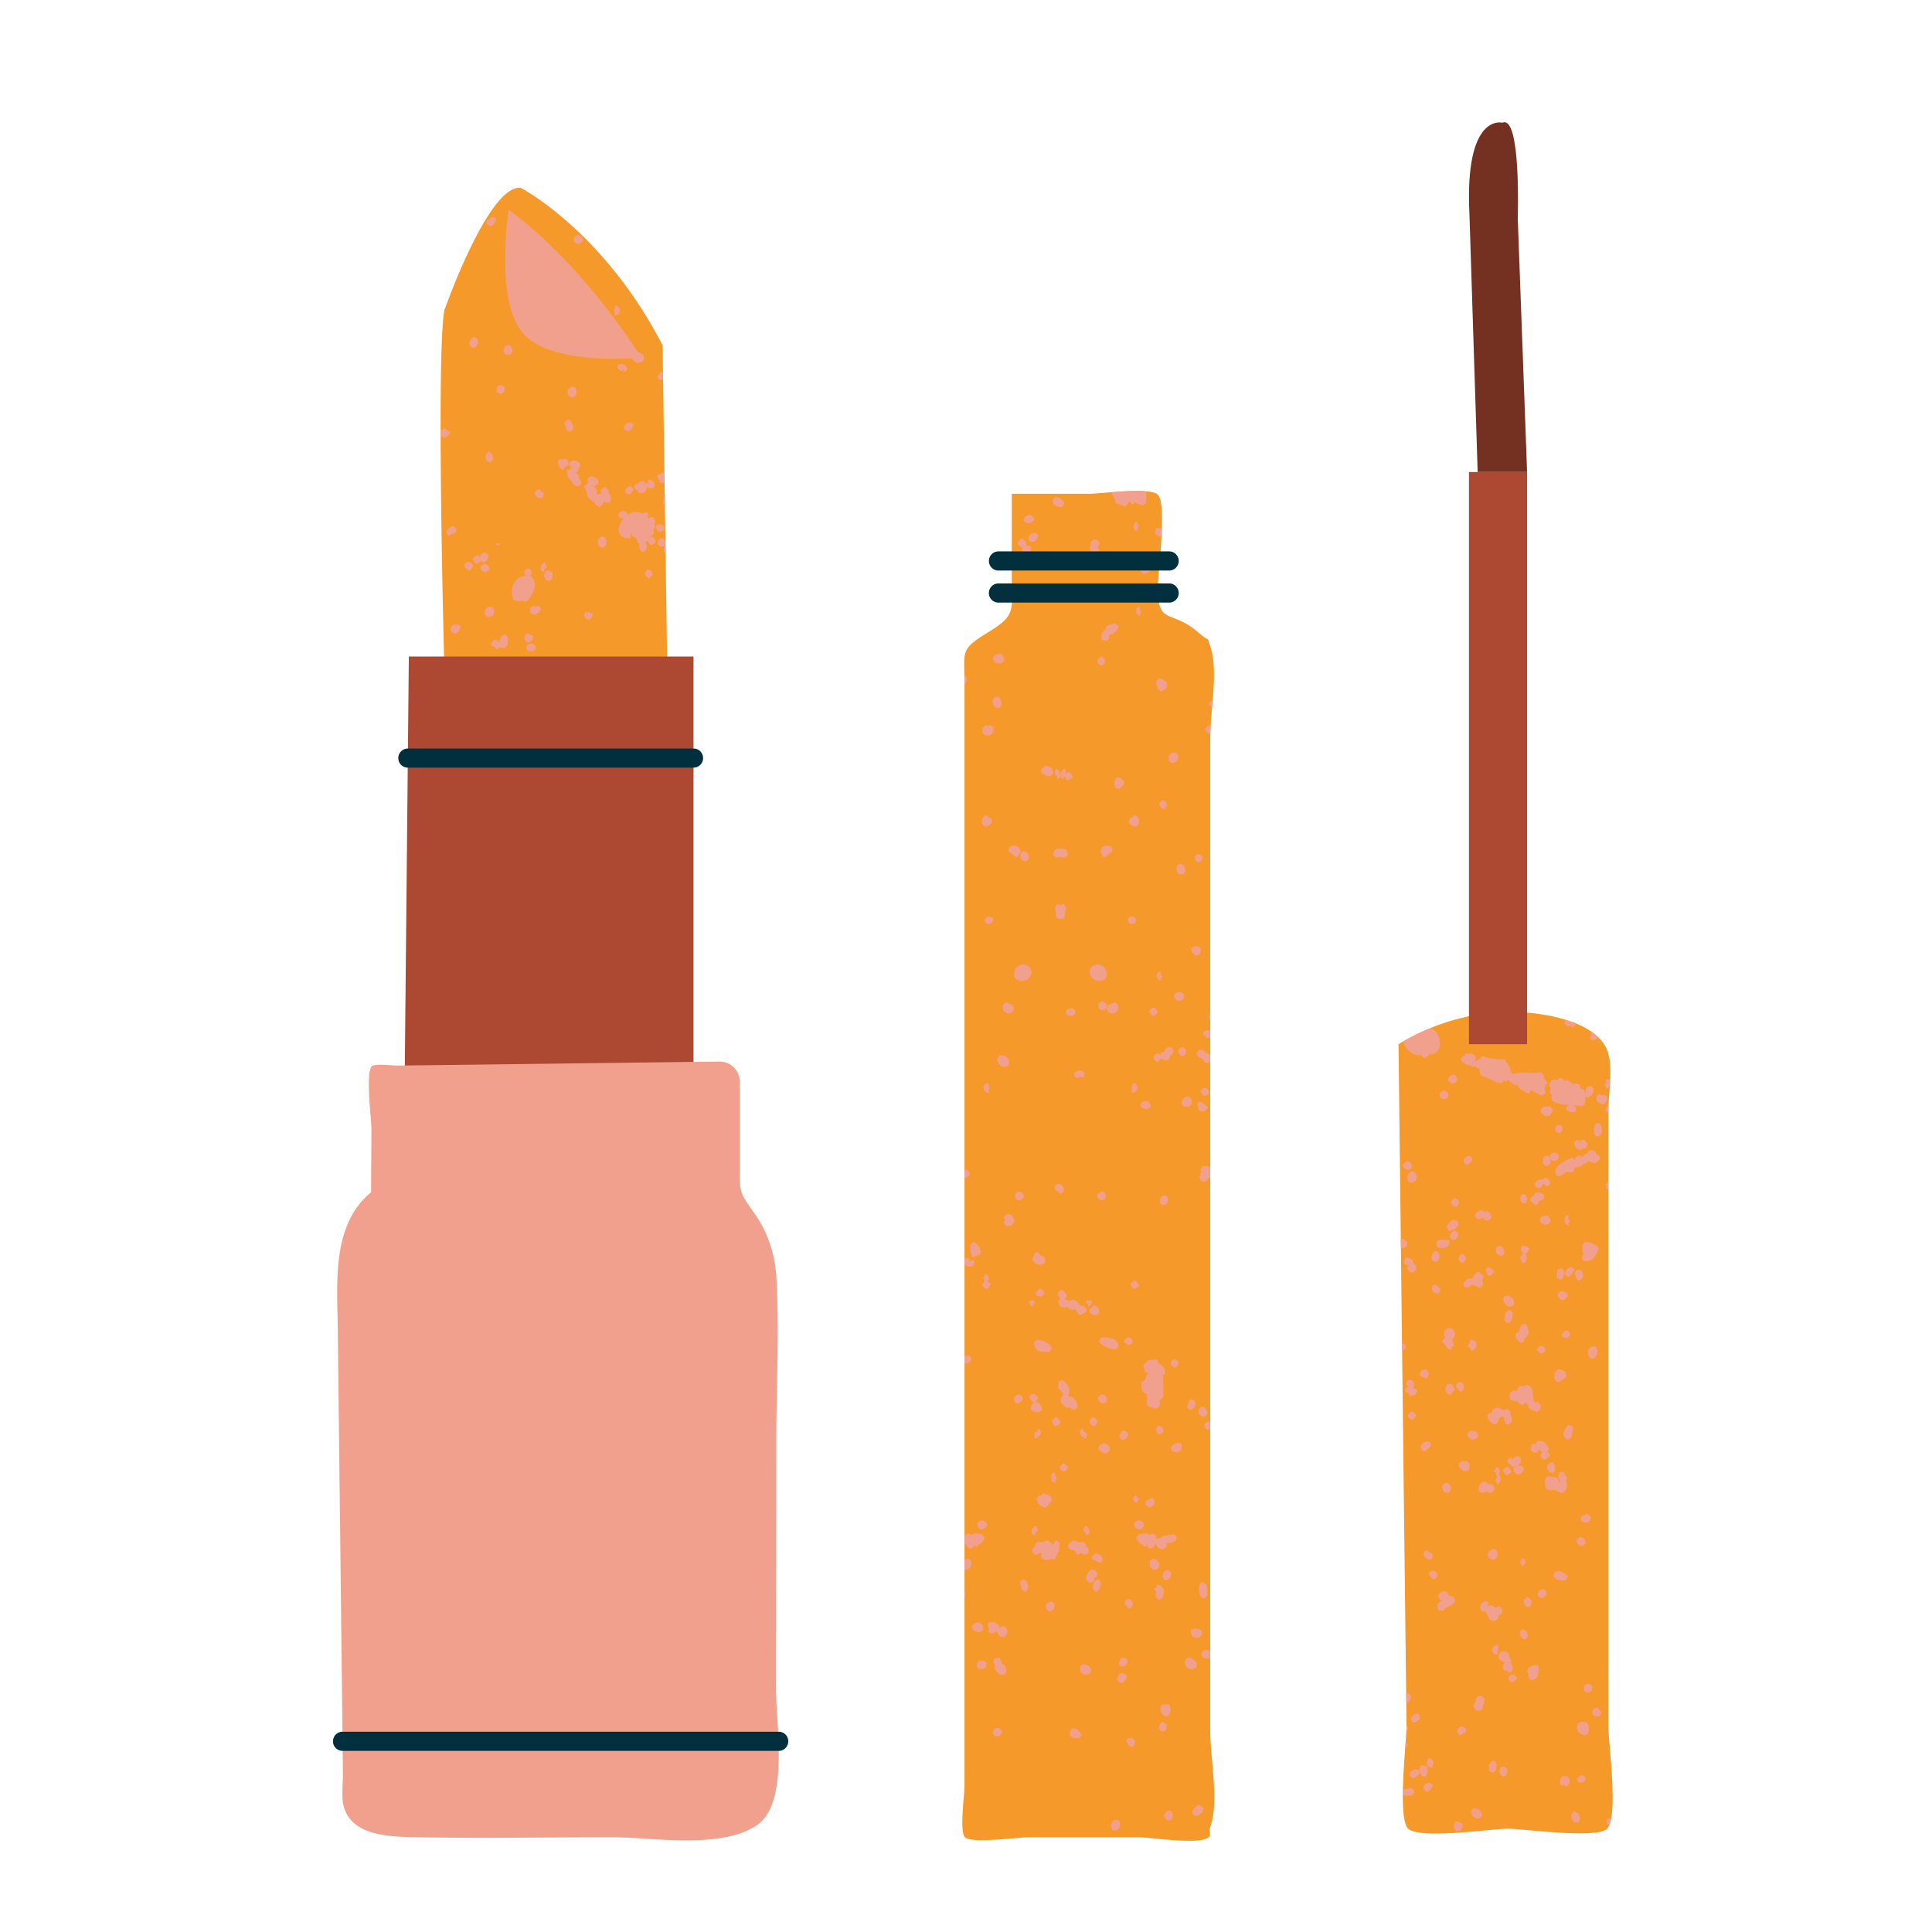 <svg xmlns="http://www.w3.org/2000/svg" width="113" viewBox="0 0 84.75 84.75" height="113" version="1.0"><defs><clipPath id="a"><path d="M14.09 3.21h56.652v79.173H14.09zm0 0"/></clipPath><clipPath id="b"><path d="M14.09 19H67v31H14.09zm0 0"/></clipPath><clipPath id="c"><path d="M14.09 4h56.652v78.406H14.09zm0 0"/></clipPath><clipPath id="d"><path d="M14.09 2.906H52V77H14.09zm0 0"/></clipPath></defs><path fill="#743122" d="M66.988 20.707H64.82l-.36-11.289c-.226-4.488 1.442-4.035 1.442-4.035.832-.367.676 4.172.676 4.172l.41 11.152"/><g clip-path="url(#a)"><path fill="#f5992a" d="m-33.586 26.012 11.707-15.696c-3.937-3.535-10.176-5.402-14.191-6.285a28.852 28.852 0 0 0-6.207-.672s-.016.004-.043.004c-.024 0-.04-.004-.04-.004h-1.12c-2.852 0-5.688.407-8.415 1.243-3.363 1.03-7.628 2.812-10.863 5.714l10.48 14.286c2.77-2.086 5.786-1.79 10.102-1.79 4.332 0 5.817 1.098 8.59 3.2zM61.57 64.77l.13 10.925c.007.664-.415 4.063.073 4.524.508.476 3.688 0 4.38 0 .624 0 3.902.457 4.343 0 .516-.531.055-3.766.055-4.524v-26.89c0-.758.199-1.852 0-2.586-.371-1.356-2.606-1.762-3.922-1.824-1.82-.09-3.727.46-5.281 1.41l.222 18.965zM44.383 21.66v3.672c0 1.465.199 1.648-1.04 2.406-1.245.762-1.034.82-1.034 2.223V78.37c0 .348-.227 1.977.02 2.223.284.289 2.378 0 2.776 0h4.844c.531 0 2.668.351 3.07 0 .126-.11 0-.254.07-.45.395-1.058 0-3.078 0-4.195V32.312c0-1.097.368-2.917 0-3.964-.175-.512.056-.106-.495-.582-1.246-1.082-1.805-.286-1.805-2.016 0-.582.418-3.637 0-4.05-.344-.345-2.496-.04-3.008-.04h-3.398zm-56.121 41.352s-21.07.273-22.918 5.941c0 0-.586 9.84.676 10.61 0 0 3.113 3.445 22.242 2.722 0 0 22.148.18 23.277-4.808 0 0 .496-9.067-1.172-10.336 0 0-4.558-3.903-22.105-4.13zm31.23-33.688s-.37-13.637 0-15.71c0 0 1.93-5.512 3.348-5.376 0 0 3.62 1.871 6.226 6.907l.204 14.18h-9.778"/></g><g clip-path="url(#b)"><path fill="#ad4932" d="m-42.914 37.91 1.43-.055 2.648-4.714 7.398-10.047c-2.773-2.102-6.683-3.414-11.015-3.414-4.317 0-8.207 1.3-10.98 3.386l7.804 10.395zm73.336 11.067V28.8H17.934l-.2 20.37zm36.566-3.172h-2.55V20.707h2.55v25.098"/></g><g clip-path="url(#c)"><path fill="#f1a08e" d="M22.316 9.203s-.64 3.977.641 5.43c1.285 1.453 5.184 1.058 5.184 1.058s-2.504-4.066-5.825-6.488zM-42.32 29.082s-3.992-.395-3.203 4.273c0 0 1.675 18.165 1.105 27.72 0 0-.902 20.456 2.281 19.695 0 0 3.285.847 2.676-15.348 0 0-.375-23.531.734-32.39 0 0 .09-3.993-3.593-3.95zm58.597 23.219c-1.738 1.433-1.484 3.976-1.46 5.98.038 3.352.078 6.703.117 10.055.035 3.144.074 6.293.109 9.437.008.418-.066.926.008 1.34.265 1.446 2.078 1.461 3.281 1.48 2.848.055 5.7 0 8.543 0 1.703 0 4.848.552 6.371-.562 1.371-.996.797-4.437.797-5.91.004-3.61.008-7.219.008-10.832.004-2.394.14-4.836.008-7.23-.059-1.016-.36-1.965-.946-2.809-.605-.867-.664-.863-.664-1.883V47.45a.879.879 0 0 0-.89-.883l-11.2.141-2.937.035c-.16.004-.988-.097-1.11.028-.289.292-.015 2.351-.019 2.757-.004.926-.012 1.852-.016 2.774zm-27.87 12.617s-17.153.043-16.794 4.215c0 0 1.082 3.719 19.219 3.765 0 0 20.3-.68 18-4.308 0 0 .387-3.899-20.426-3.672zm-17.438 5.117.113-.09c.016-.082-.008-.136-.031-.164-.055-.07-.14-.074-.2-.074l-.144.137c.008.047.035.074.047.09l.113.101zm-.504-2.62a.288.288 0 0 0-.219-.036l-.094.11v.152l.102.113c.023.004.047.008.07.008.145 0 .242-.078.262-.203l-.09-.13c-.008-.003-.02-.007-.031-.015zm1.765 4.632c.098-.047.153-.149.165-.293l-.168-.113c-.059.03-.18.093-.196.21-.008.047 0 .11.067.18zm-1.18 7.781c-.027-.016-.058-.043-.105-.043-.02 0-.125.008-.136.153l.062.113c.02.008.031.02.047.031.039.027.086.066.145.066.058 0 .136-.03.171-.171l-.156-.13c-.004-.003-.02-.011-.027-.019zm6.52-11.933c.059-.016.04-.133 0-.153-.11-.047-.117.188 0 .153zm-7.097 12.246c.047-.133.015-.23-.102-.29 0-.011-.004-.019-.008-.03a.143.143 0 0 0 .07-.13l-.117-.113h-.199l-.113.113a.86.86 0 0 0 .031.215.273.273 0 0 0-.035.215l.086.09.059.012a.03.03 0 0 0 .015.004c.016.046.035.093.047.148h.098a.19.19 0 0 1 .011.027l.059-.027h.055v.004l.09-.082a15.198 15.198 0 0 1-.063-.149zm4.195-1v-.125a.156.156 0 0 0-.113.046.23.23 0 0 0-.059.145v.004l.117-.004v.004h-.117c.004.11.078.195.18.195v-.125c.008.004.012.008.02.008.062-.02.042-.137 0-.152-.012-.008-.016.004-.028.004zm-2.387-4.516c-.093 0-.203.066-.222.168-.012.07.02.156.132.195 0 0 .004 0 .004.004l.04-.113.015-.004.074.07a.176.176 0 0 1 .04-.035c.05-.043.097-.078.081-.156a.16.16 0 0 0-.164-.129zm4.246-2.82v-.032c.012 0 .024.004.032.008l.003-.11c-.125 0-.19.087-.19.169 0 .047.015.086.046.117a.148.148 0 0 0 .11.047v-.125c.027.004.054-.012.085-.086-.047-.008-.066 0-.086.012zm-1.043 5.039-.14.101a.16.16 0 0 0-.047.09l.098.14c.015.013.043.036.085.048l.145-.102a.258.258 0 0 0 .043-.082l-.094-.144c-.02-.016-.047-.04-.09-.051zm-2.793.246c-.007 0 .004.02.004.035l-.12-.129a.138.138 0 0 0-.134.149c.004.109.133.285.282.285l.023-.004.098-.082c.023-.09.015-.207-.153-.254zm1.25-2.82c-.128-.055-.3.054-.312.19-.008.09.05.165.144.18l.024.055h.148l.114-.113c.007-.121-.02-.215-.079-.281zm-.234-3.954c-.012-.148-.066-.25-.164-.296l-.164.117v.058c-.008.063-.012.145.043.203a.17.17 0 0 0 .125.051c.023 0 .05-.004.082-.015zm-1.375-.195-.031.047c-.035.043-.086.11-.059.195.031.086.125.114.164.125l.137-.074c.035-.062.098-.172.047-.27-.016-.03-.059-.082-.149-.085zm8.723 3.125-.082.031a.307.307 0 0 0-.07.313.21.21 0 0 0 .195.14l.078-.03a.298.298 0 0 0 .07-.31.205.205 0 0 0-.191-.144zm-7.121-2.96c.015.007.03.019.043.03l.183-.082c.004-.074.004-.156-.047-.21l-.011-.004v-.008l-.106-.157h-.148l-.118.118c.004.183.125.261.204.312zm7.957-4.27-.153.132c.012.04.02.079.028.114.035.18.078.383.257.554l.192-.109a.755.755 0 0 1-.016-.105c-.023-.184-.058-.497-.308-.586zm.625 12.425.105-.105c.004-.078-.023-.129-.039-.16-.012-.024-.016-.028-.012-.043l-.12-.125a.195.195 0 0 0-.196.203.24.24 0 0 0 .238.23zm.71-9.14v.113h-.015c-.016.063-.004.098.016.11v.003h.003c.004.004.012.004.016.004l.008.117a.22.22 0 0 0 .148-.062.182.182 0 0 0 .055-.125c0-.04-.016-.16-.23-.16zm-.687 6.226-.094.133c.004.008.004.02.004.035.004.047.008.196.149.211l.074-.047a.171.171 0 0 0 .113.098l.11-.031c.062-.07.082-.156.046-.235-.05-.12-.218-.199-.402-.164zm.113-5.14c-.047.05-.062.12-.054.203l.136.101c.004 0 .008 0 .028.012.027.016.074.043.14.043h.02l.105-.117v-.203l-.101-.114c-.125-.015-.215.008-.274.075zm-15.515 5.976c-.055.063-.07.149-.055.258l.113.098h.203l.114-.114v-.203l-.098-.117c-.16-.02-.238.035-.277.078zm1.277 1.723-.195-.043c-.024.027-.098.047-.16.062-.106.024-.23.051-.301.157l.117.18c.043 0 .059.011.102.05.05.051.125.121.257.121a.557.557 0 0 0 .153-.023l.082-.121-.008-.121a.859.859 0 0 0-.047-.262zm.375-5.797-.148.133c.007.05.035.082.05.098l.114.097h.097l.114-.09c.015-.082-.008-.136-.032-.164-.05-.07-.136-.074-.195-.074zm-.828-1.394.098-.141c-.012-.043-.036-.07-.047-.09l-.137-.098a.204.204 0 0 0-.094.051l-.097.137c.007.047.035.074.046.094l.141.097c.043-.011.07-.035.09-.05zm2.36-.25a.291.291 0 0 0-.083-.192.188.188 0 0 0-.133-.058v.128c-.015 0-.027-.007-.039.004-.027.032 0 .086.024.121h.004c.008.012.02.032.023.032.028.011.031 0 .047-.004v.129c.09 0 .156-.067.156-.16zm-2.579-3.036a.217.217 0 0 0-.207-.136.383.383 0 0 0-.09.015.268.268 0 0 0-.144.305.287.287 0 0 0 .285.219l.094-.035c.082-.082.11-.25.062-.368zm2.45 11.79.14-.098a.16.16 0 0 0 .047-.09l-.098-.14c-.015-.012-.047-.036-.09-.048l-.14.102c-.012.016-.035.043-.043.086l.094.14c.02.016.046.04.09.047zm-.708 1.242c-.015-.043-.05-.13-.152-.149l-.062.051c.007 0 .007-.004.015 0l-.137.113v.102l.16.101c.012 0 .032.012.044.02.03.02.07.047.117.047.035 0 .12-.016.152-.14l-.156-.138c.008 0 .023.008.02-.007zm-2.511-13.11a.217.217 0 0 0-.067-.011c-.144 0-.18.125-.191.187l.05.2a.405.405 0 0 0 .09.011c.09 0 .141-.043.168-.074.043-.055.055-.133.032-.227zm83.976-43.98c.008-.117.012-.235.016-.348a.423.423 0 0 0-.262-.031l-.05.207a.6.6 0 0 1 .05.047.37.37 0 0 0 .246.125zm-8.64 31.668v.234c.07.078.164.113.242.113a.192.192 0 0 0 .172-.09c.02-.03.043-.101-.012-.195l-.188.051a.064.064 0 0 0-.023-.012c.008-.008.012-.02.023-.03.016-.017.04-.024.075-.024-.012-.004-.04-.02-.059-.028a.314.314 0 0 0-.148-.054zm0 14.843c.007-.011.02-.019.023-.03a.249.249 0 0 0-.023-.204v.234zm.242-10.312.07-.113c-.004-.102-.07-.168-.168-.168-.05 0-.098.02-.144.043v.293a.12.12 0 0 0 .05.011c.075 0 .149-.043.192-.066zm.379 8.02a.783.783 0 0 0 .27-.301l-.106-.16a.62.62 0 0 1-.09-.016c-.14-.035-.324-.043-.41.047a.28.28 0 0 0-.13-.078l-.14.097a.748.748 0 0 0-.004.16c-.004-.003-.008-.003-.011-.003v.277c.004 0 .004-.004.007-.008l.047-.082c.012.04.032.078.047.113l.024.055.132.067c.086-.02.145-.083.164-.176l.012.015.07.086.004-.004.016-.011v.004c.031-.032.063-.055.098-.082zm-.442.601a.315.315 0 0 0-.18.055v.422l.016.004c.02.003.035.007.051.007.086 0 .137-.039.168-.07.074-.082.07-.2.062-.312zm8.532 1.672v-.055c0-.011-.004-.031-.004-.047a.202.202 0 0 0 .043-.125.329.329 0 0 0-.309-.308v.12c-.047 0-.094.02-.125.09.05.024.078.075.09.141a.261.261 0 0 0-.008.172.218.218 0 0 0 .184.14zm-.305-1.191.062-.032a.236.236 0 0 0 .059-.27.305.305 0 0 0-.285-.179l-.117.106c-.008.113-.012.23.066.312a.21.21 0 0 0 .164.07c.016 0 .031-.004.05-.007zm.754-22.805-.09-.106c-.121-.02-.18.016-.219.036-.015.007-.023.015-.035.015l-.059.145a.169.169 0 0 0-.125.054.164.164 0 0 0-.043.086l-.054-.066c-.145-.031-.23.05-.239.23l.137.149a.204.204 0 0 0 .094-.05l.098-.114v-.008l.046.055.036.004c.007 0 .015 0 .027-.004l.066.05c.196-.015.203-.152.2-.175v-.02c.07-.043.171-.117.16-.281zm-.301 29.652c-.004-.02-.004-.047-.004-.058l-.16-.121c-.102.05-.156.152-.168.3l.078.114c.031.011.059.02.086.02.047 0 .09-.02.121-.052.055-.058.05-.14.047-.203zm.05-.949h-.011c-.082 0-.121.023-.148.04l-.055-.028c-.086.039-.121.14-.094.265.031.13.125.258.266.258l.05-.004.09-.097c.008-.047.012-.079.02-.106.02-.09.023-.137-.027-.258zm.477-11.46c-.062 0-.125.03-.183.058-.024.015-.043.027-.059.027l-.094.117c.004.125.106.211.239.211a.298.298 0 0 0 .215-.086l.011-.14c-.004-.004-.004-.008-.008-.012l.028-.031a.145.145 0 0 0-.149-.145zm-.414 16.128c-.031 0-.074.012-.117.059l-.102.113v.101l.102.118c.016.011.043.035.09.046l.062-.003c.11-.04.141-.165.121-.27-.019-.121-.093-.164-.156-.164zm-.015-10.54-.036-.003c-.187 0-.218.176-.234.25l-.008.043.098.14c.016 0 .031.004.043.004.094 0 .148-.039.18-.074.05-.058.07-.14.058-.258zm-72.293-1.69c-.008.007-.012.007-.016.015a.221.221 0 0 0-.012-.07l.051-.035a.264.264 0 0 0-.058-.223c-.102-.113-.325-.082-.38.043a.177.177 0 0 0 .044.195l.093-.035-.015.008c-.004.012-.02.027-.032.043-.035.043-.085.11-.058.195v.004l-.035.02a.583.583 0 0 1-.047-.055c-.047-.05-.09-.098-.14-.117l-.153.11c-.004.433.3.456.508.476.113.008.222.015.293.07l.152-.012c.227-.242.047-.484-.043-.601zm73.78-16.032-.089.16c.035.086.016.133-.012.196-.027.066-.097.218.118.32l.062.008a.149.149 0 0 0 .117-.07.159.159 0 0 0 .02-.083.626.626 0 0 0 .12 0v-.503c-.085-.028-.194-.043-.335-.028zM53 62.348l-.145.097c-.011.016-.035.043-.046.086l.097.145a.16.16 0 0 0 .09.047l.094-.067v-.25l-.004-.008a.19.19 0 0 0-.086-.05zm-75.07 17.234.11.176c.01-.004.023-.004.034-.004h.04c.046 0 .195 0 .226-.137l-.031-.11c-.114-.109-.29-.073-.38.075zm74.8-7.125-.03.086c.007.078.05.215.284.215.032 0 .059-.004.09-.008l.016-.012v-.312c-.102-.07-.274-.059-.36.031zm-10.421-20.8c.011 0 .02.003.03.003.028 0 .114 0 .169-.074.031-.047.035-.11.012-.184l-.098-.078a.547.547 0 0 0-.113 0v.332zm-65.075 15.097-.03.086c.015.176.124.285.288.285a.466.466 0 0 0 .172-.035l.07-.106v-.152l-.03-.082c-.106-.11-.368-.11-.47.004zm1.536 1.976a.181.181 0 0 0 .011.188l.098.055h.101l.11-.141c.004.012.004.027-.008.047l.059-.047a.156.156 0 0 0-.032-.137c-.078-.093-.28-.074-.34.035zm70.14-46.855s-.008.012-.015.027l.066.172c.082.024.16.059.238.086.051.024.102.043.156.063l.145-.145c-.004-.015-.008-.031-.016-.047.016 0 .032-.004.047-.004h.043c-.011-.004-.035-.039-.035-.062l.121.164a.152.152 0 0 0 .125-.098 1.718 1.718 0 0 0 .332.145l.145-.094c.031-.2.02-.355.008-.508v-.023c-.415-.035-.989 0-1.493.039a.323.323 0 0 0 .114.262.104.104 0 0 1 .02.023zM-16.46 67.98h-.04l-.066.036a.238.238 0 0 0-.063.261c.035.09.125.145.234.145.028 0 .055-.004.086-.008l.086-.102c.016-.113-.004-.199-.054-.257a.231.231 0 0 0-.184-.075zm58.769-37.976a.218.218 0 0 0 .105-.188.232.232 0 0 0-.062-.156c-.012-.012-.032-.02-.047-.027.004.101.004.207.004.328v.043zm10.59 16.238v-.07l-.114-.113h-.2l-.1.171c.05.09.117.2.273.208.015.109.105.187.23.187.035 0 .07-.012.102-.02v-.359a.186.186 0 0 0-.098-.027c-.031 0-.062.011-.094.023zm-.09-.988a.171.171 0 0 0-.032.133l.059.05a.202.202 0 0 1-.008-.042l.113.132h.102l.047-.027v-.27c-.086-.054-.219-.05-.281.024zm.097-13.34c-.011.016-.039.043-.047.09l.094.137a.174.174 0 0 0 .094.05l.047-.03c.004-.102.008-.208.015-.317a.17.17 0 0 0-.066-.028zm.176 12.527c-.004 0-.004-.007-.012-.007-.015.12-.097.21 0 .304.012.004.016 0 .02-.004v-.414h-.008zm-.055-13.586a.16.16 0 0 0 .051.09l.094.086c.008-.101.016-.207.027-.312h-.027zm-78.945 41.332-.102.114v.152l.114.113h.203l.113-.101c.012-.086-.008-.156-.05-.203-.06-.067-.15-.09-.278-.075zm-24.465-51.23c-.023.031-.047.082-.027.164l.11.09h.1l.114-.102a.16.16 0 0 0 .047-.09l-.145-.136c-.062 0-.148.004-.199.074zm2.29-10.781a.274.274 0 0 0 .03-.278c-.039-.078-.105-.125-.199-.097v-.008a.961.961 0 0 1 .035-.152l-.109-.153h-.023a.14.14 0 0 0-.114-.054l-.039.007-.078.059a.632.632 0 0 1-.039.07c-.07.125-.152.278-.098.422.028.078.098.14.204.176l.105-.02c.02-.011.031-.027.043-.043a.182.182 0 0 0 .02.04c.046.07.132.074.16.078zm1.495.48c.051-.062.063-.152.035-.27l-.113-.09h-.199l-.113.118v.203l.086.11c.043.007.078.015.113.015.102 0 .16-.047.191-.086zm-2.566 4.68a.658.658 0 0 0-.16.023.286.286 0 0 1-.063.016l-.101.156c.039.106.125.16.238.16.055 0 .11-.011.156-.023.024-.004.055-.012.067-.012l.101-.156a.236.236 0 0 0-.238-.164zm-5.05-4.195-.032.105c.031.14.18.14.226.14H-53.945l.11-.171c-.087-.149-.267-.184-.38-.074zm6.187 5.207c-.086.047-.246.129-.211.37l.113.102h.203l.11-.086a.256.256 0 0 0-.04-.238zm.246-7.797h.199l.117-.121c-.012-.149-.066-.25-.164-.297l-.168.086c-.039.023-.137.09-.098.246zm-.004 1.367h.097l.114-.09a.199.199 0 0 0-.028-.164c-.058-.07-.14-.074-.203-.074l-.144.137a.204.204 0 0 0 .05.093zm-6.809.988a.2.2 0 0 0-.191.14.307.307 0 0 0 .07.313l.082.028a.205.205 0 0 0 .192-.14.305.305 0 0 0-.067-.31zm4.86-5.633.105-.062a.189.189 0 0 0-.004-.188c-.066-.113-.281-.113-.351 0a.189.189 0 0 0 0 .188l.101.062zm-2.516 8.813c-.031-.016-.078-.043-.16-.043l-.106.18c.024.035.032.05.032.086l.105.117h.031c.098 0 .157-.04.188-.07a.273.273 0 0 0 .055-.208l-.188-.078a.19.19 0 0 0 .043.016zm-.797 6.262-.039-.008-.137.086c-.004.015-.015.031-.03.054-.032.047-.083.118-.071.23l.101.106.032.004c.097 0 .16-.047.195-.074.031-.023.043-.027.062-.027l.137-.102c.027-.222-.172-.258-.25-.27zm1.223-14.442a.404.404 0 0 1-.082.043l-.074.133c.039.172.16.184.195.184a.211.211 0 0 0 .16-.079.295.295 0 0 0 .07-.246l-.152-.093c-.04.015-.078.039-.117.058zm1.601 2.067-.129.058c-.007.016-.023.031-.03.047-.036.043-.087.11-.06.195.028.086.126.114.16.125l.087-.05c.011.004.023.004.03.004l.04-.004.09-.114v-.101l-.102-.113a.191.191 0 0 0-.086-.047zm-.097 8.425.125-.09c.015-.062.008-.117-.024-.16-.05-.066-.133-.074-.176-.078l-.12.137c-.005-.004-.005-.012 0-.02l-.055.063c.015.14.168.148.215.148h.035zm.226-7.105c.043-.117-.039-.285-.082-.328l-.094-.035c-.054.008-.23.054-.199.332l.125.101c0-.004-.02-.02-.02-.035l.122.086a.177.177 0 0 0 .148-.121zm-1.218-2.637a.227.227 0 0 0-.172.082c-.043.055-.059.13-.043.207l.09.086c.027.004.046.008.066.008a.27.27 0 0 0 .152-.047c.016-.004.024-.012.032-.012l.09-.12a.212.212 0 0 0-.215-.204zm3.902 4.758c-.035-.047-.106-.14-.254-.101l-.059.039c-.113.132-.101.335-.035.476.059.121.153.195.25.195.055 0 .106-.02.149-.054l.027-.035c.05-.098.05-.16.047-.23-.004-.04-.008-.075.012-.15zm3.887-2.223-.125-.093h-.036c-.05 0-.199.007-.218.148l.05.074a.19.19 0 0 0 0 .067l.106.09h.023a.196.196 0 0 0 .157-.067c.043-.05.058-.125.043-.219zm0 12.641c0 .11.07.191.164.191l.035-.003.05-.063a.104.104 0 0 1-.046.012l.136-.114v-.101l-.054-.098c-.13-.082-.285.016-.285.176zm-.43-8.305c-.012.004-.024.012-.031.012l-.086.129c.015.129.113.203.258.203.023 0 .046 0 .07-.004l.101-.113v-.152l-.093-.114a.304.304 0 0 0-.22.04zm-2.29 6.215a.197.197 0 0 0-.152.074l-.03.07a.237.237 0 0 0 .062.184.233.233 0 0 0 .336.004l.02-.133c-.032-.062-.106-.199-.235-.199zm3.22-14.937c.097 0 .152-.04.183-.07.047-.051.067-.118.059-.204l-.102-.11h-.035c-.098 0-.156.04-.184.071-.046.051-.066.121-.058.207l.105.106zm1.5 4.824h.199l.113-.094a.246.246 0 0 0-.043-.203c-.082-.102-.254-.102-.34 0-.043.055-.058.129-.043.207zm-.168 7.957c.062 0 .109-.02.14-.055.024-.023.047-.062.043-.129l-.113-.105h-.098c-.02-.129-.086-.3-.304-.3l-.118.105c-.007.14.063.218.106.27.035.042.047.058.047.093l.156.11c.016 0 .035 0 .059.003a.643.643 0 0 0 .082.008zm-1.145-8.18-.082-.02c-.094.016-.133.087-.129.15 0 .01.004.027.012.038-.063.04-.133.114-.07.27l.07.062v.02c-.028 0-.067.02-.117.082.043.031.074.039.101.039v.121c.047 0 .094-.02.125-.055a.17.17 0 0 0 .055-.129.162.162 0 0 0-.012-.062.214.214 0 0 0 .18-.156c.039-.121-.024-.286-.133-.36zm-3.355-.957v.133c.058 0 .109-.023.144-.059a.243.243 0 0 0 .063-.175l-.114.011v-.007l.114-.004c0-.13-.078-.266-.215-.266v.121l-.004-.004a.306.306 0 0 0-.05.25c.03.012.042 0 .062 0zm.238 10.457-.129.11c0-.02.012-.04.012-.04-.098.047-.133.122-.11.223l.067.078c.027.012.05.016.082.016a.242.242 0 0 0 .23-.207c.008-.09-.054-.164-.152-.18zm-.805-8.758v-.132c.016.004.024.015.043.004.004-.032 0-.055 0-.082 0 .003.004.003.008.003-.004 0-.008-.015-.008-.035a.11.11 0 0 1 .012-.054c-.004.003-.016.003-.02.007a.214.214 0 0 0-.043-.09h-.004v-.117c-.027 0-.105.012-.148.118a.357.357 0 0 0-.023.136c0 .164.093.242.183.242zm.496 2.036v-.153l-.093-.113-.043-.004a.201.201 0 0 0-.133.05l-.11.118v.102l.114.117h.152zm-.039 3.386c.02.094.059.282.266.282a.348.348 0 0 0 .086-.012l.078-.063c.101-.207.113-.386.039-.511-.047-.075-.145-.16-.352-.16l-.046.003-.11.118c0 .023.008.05.02.074l-.004.176a.36.36 0 0 1 .023.093zm.598-5.883-.035.004c-.137.047-.133.133-.13.157a.12.12 0 0 0 .056.086l-.012.023c.047.098.113.121.156.121.09 0 .156-.082.156-.187 0-.118-.082-.204-.191-.204zm-.277 7.645.105.133c-.02-.004-.035-.016-.04-.016.017.035.06.121.169.121.02 0 .039-.004.059-.008l.078-.066a.219.219 0 0 0-.024-.207c-.094-.133-.316-.164-.347.043zm.816-5.941c.02 0 .039 0 .062-.004l.102-.098a.248.248 0 0 0-.05-.203c-.055-.066-.15-.094-.274-.078l-.102.097a.257.257 0 0 0 .051.207c.047.051.117.079.21.079zm-.34 10.683.09.164c.027 0 .055.004.078.004.215 0 .344-.117.352-.316l-.13-.121a.466.466 0 0 0-.39.27zM-8.94 79.73c-.047.07-.047.172.004.305l.199.028c.078-.102.097-.215.054-.301-.05-.106-.195-.117-.257-.032zm2.28-.09a.183.183 0 0 0-.175-.144c-.078 0-.176.055-.191.215l.015.004v.086l.149-.04.039.032s.004 0 .008-.004l.09.082c.046-.058.101-.133.081-.21zm-.14-15.238c.055.055.14.063.219.063h.023l.11-.102c.011-.09.015-.218-.063-.308-.039-.047-.125-.098-.273-.07l-.082.16c.012.027.012.054.012.085 0 .051 0 .118.054.172zM-54.105 7.254l-.11-.082h-.203l-.113.113v.152l.101.114c.035.004.07.008.102.008.035 0 .14 0 .2-.082.042-.055.05-.133.023-.223zM-11.02 66.21c-.12-.023-.23.027-.273.137a.359.359 0 0 0 .07.363l.114.027c.183-.062.16-.207.152-.258-.008-.046-.012-.062.008-.093zm4.887 4.762-.039-.004c-.008 0-.02 0-.031.004-.035-.051-.121-.094-.246-.047l-.07.14c.019.075.078.106.109.125.004 0 0-.011 0-.02l.101.18h.102l.094-.05a.34.34 0 0 0 .07-.223zm.817 7.511c-.047.036-.094.043-.172.032l-.13.093a.254.254 0 0 0 .052.207c.043.051.109.082.183.082a.266.266 0 0 0 .215-.109.27.27 0 0 0 .027-.246zm-.707 1.028a.244.244 0 0 0-.043.203l.105.094c.031 0 .063.004.09.004.234 0 .277-.137.285-.215l-.031-.086c-.098-.106-.313-.11-.406 0zm.144-9.735a.16.16 0 0 0 .086-.047l.098-.144c-.012-.043-.035-.07-.047-.086l-.145-.098a.19.19 0 0 0-.086.051l-.093.137a.16.16 0 0 0 .046.09zm-8.394-4.062c-.094-.04-.168-.028-.22.023-.05.055-.042.13-.038.184v.043c.004-.024.035-.059.07-.059l-.121.145c.02.074.082.12.152.12.07 0 .14-.042.188-.116a.29.29 0 0 0 .027-.282zm.46 8.863c-.039.02-.058.137 0 .152.118.032.11-.199 0-.152zm.118-9.043-.032.11c.036.136.18.136.227.136H-13.426l.11-.176c-.09-.144-.27-.18-.38-.07zm9.28 1.133-.144.098c-.011.02-.03.046-.046.086l.101.144a.16.16 0 0 0 .086.047l.14-.098c.012-.015.036-.043.048-.086l-.094-.14c-.02-.016-.047-.04-.09-.051zm-8.132-.695-.172.101v.2l.117.117h.149l.113-.11c.016-.183-.11-.254-.207-.308zm-4.887 15.46a.22.22 0 0 0-.117.032l-.039.164a.241.241 0 0 0 .074.07l.141.133a.18.18 0 0 0 .156-.2.217.217 0 0 0-.215-.198zm2.93-6.3-.039-.008-.137.098c-.011.086.008.156.055.207.043.05.113.074.207.078.02 0 .043-.004.066-.004l.098-.102c.027-.222-.176-.257-.25-.27zm2.719-7.403a.137.137 0 0 0-.11-.05l-.117.101c-.027.266.13.32.2.328l.062-.05h-.02l.133-.16c-.02-.133-.086-.165-.148-.169zm-.137-2.773c.09-.05.133-.074.137-.137l-.031-.097a.216.216 0 0 0-.141-.055c-.11 0-.242.086-.25.195-.008.067.035.14.14.157l.02-.114.008-.004.062.09c.012-.008.036-.02.055-.035zm-2.465 1.602.032-.086c-.008-.125-.106-.211-.239-.211a.298.298 0 0 0-.21.086l-.032.082c.004.125.102.21.234.21a.312.312 0 0 0 .215-.081zm-42.84-58.133-.093.105c-.004.11-.02.36.21.375l.087-.031a.297.297 0 0 0 .066-.313c-.043-.105-.129-.164-.27-.136zm2.508.078.164-.117c-.004-.016 0-.035 0-.055.004-.066.012-.148-.047-.207-.027-.035-.101-.07-.207-.035l-.078.117c.012.148.067.25.168.297zm-2.34 1.426c-.039-.02-.101-.059-.218-.035l-.09.097c-.035.278.14.324.199.332l.145-.113a.245.245 0 0 0 .082-.121l-.086-.145c-.008 0-.016-.008-.032-.015zm2.028 9.566c-.055.059-.07.145-.059.258l.098.101a.242.242 0 0 0 .223-.07c.05-.058.07-.144.058-.258l-.102-.101c-.128-.016-.183.031-.218.07zm-.918-7.77-.059-.097-.047.012a.218.218 0 0 0-.183-.13l-.117.09c-.004.008-.008.02-.016.032-.024.043-.063.11-.035.222l.031.032a.442.442 0 0 0-.02.168l.114.105c.25 0 .37-.152.441-.246zm1.144-1.097h.028l.101-.102a.443.443 0 0 0-.07-.336l-.102-.046c-.117.007-.203.105-.199.23.004.125.094.254.242.254zm-4.125 2.441a.181.181 0 0 0 .012.188l.098.055h.101l.11-.145c.004.008.004.031-.008.05l.062-.05a.18.18 0 0 0-.03-.133c-.08-.098-.286-.074-.345.035zm35.532 50.922-.004.004v.102l.093.113.043.004c.067 0 .11-.031.133-.05l.106-.15c-.008-.03-.02-.054-.032-.078a10.24 10.24 0 0 0-.34.055zm-10.84 5.446a.587.587 0 0 0-.293.078c-.059.035-.074.09-.078.136l-.07.024-.02.074-.012.254c.055.21.266.32.438.402.164.082.316.16.343.297l.14.09a.55.55 0 0 0 .294-.219c.035-.043.066-.082.101-.11l.047-.097c-.035-.547-.496-.93-.89-.93zm13.648-5.82a4.51 4.51 0 0 1-.215.05v-.031c-.234.027-.465.058-.703.086.004.007.008.011.008.015.008.012.016.024.016.032l.117.09a.23.23 0 0 0 .137-.06c.023.063.07.095.093.11l.121.098a.208.208 0 0 0 .153-.07c.05-.06.062-.137.062-.223l.016.18c.004 0 .277-.024.324-.106l-.098-.059zm-12.566 3.464c-.063.043-.121.09-.18.137l.05.027c.095-.023.122-.098.13-.164zm12.644 15.234h.035c-.011 0-.02-.004-.03-.004zm-37.144-70.03-.098.116c0 .036-.012.055-.031.086l.066.176c.012 0 .016.008.032.016.03.015.078.043.152.043.023 0 .043-.004.066-.008l.094-.102c.012-.113-.008-.199-.059-.258-.035-.039-.093-.085-.222-.07zm51.41 59.308-.129-.117c-.129.02-.16.14-.172.187-.004.016-.008.035-.012.04.004-.013.024-.02.032-.02l-.149.132c.02.086.09.114.121.13a.087.087 0 0 1-.02-.04c.005 0 .009.004.016.004l.106.102c.215-.012.21-.246.21-.356zm-53.844-59.11.113.118h.301l.114-.114v-.254l-.063-.101c-.234-.117-.46.058-.465.351zm.66-3.64c-.152-.031-.28.066-.285.21a.21.21 0 0 0 .203.22l.117-.086a.247.247 0 0 1 .016-.036.288.288 0 0 0 .035-.218zM43.8 46.336l-.046.086c-.008.117.02.21.082.277a.335.335 0 0 0 .254.098l.039-.004.086-.047a.272.272 0 0 0 .023-.281c-.082-.153-.312-.227-.437-.13zm-84.655-29.832.132-.082c.051-.172.051-.203-.004-.371l-.144-.074c-.027.007-.055.011-.086.02-.09.019-.219.05-.273.171l-.043-.023c-.086.046-.25.128-.215.375l.168.082a.388.388 0 0 0 .18-.157c.081.051.187.055.285.059zm87.363 35.86a.18.18 0 0 0 .152-.2c-.008-.11-.11-.238-.222-.238-.063 0-.137.039-.165.144v.13l.114.05c-.008-.008-.012-.016-.016-.023l.031.027.063.031a.132.132 0 0 1-.047-.015zm-2.524-8.15a.276.276 0 0 0 .262.243c.07 0 .14-.035.195-.102l.02-.042c.035-.13-.012-.22-.14-.27-.02-.012-.012.004-.008.016l-.137-.09c-.13.031-.207.125-.192.246zm1.055-6.433.098-.136-.004-.04c-.012-.078-.043-.257-.235-.257l-.035.004-.101.101c-.012.113.008.2.058.258a.24.24 0 0 0 .176.074c.016 0 .027-.004.043-.004zm-1.262-6.722a.193.193 0 0 0 .09-.024l.067-.105v-.149l-.051-.058a.146.146 0 0 0-.004-.07l-.09-.087-.047-.003a.19.19 0 0 0-.156.074.24.24 0 0 0-.043.14c0 .137.094.282.234.282zm.899-4.922h.097l.114-.14c0 .007 0 .026-.008.046l.059-.047a.169.169 0 0 0-.032-.137c-.078-.093-.281-.074-.34.036a.181.181 0 0 0 .012.187zm-1.508 10.105c.023.008.047.008.066.008.075 0 .121-.027.153-.043l.031-.016.086-.082c.043-.156-.055-.222-.094-.25-.004 0 0 .008 0 .02l-.12-.117a.241.241 0 0 0-.153.07c-.07.082-.063.211-.059.305zm1.488 1.27c.004 0 .004-.004.008-.004h-.004zm-.418-.262.063-.11a.458.458 0 0 1 .191-.046c.125 0 .262.078.274.297l-.098.105v.012c.016-.008.031-.016.035-.016-.016.031-.043.102-.125.117l-.137-.125c-.004-.004-.023-.011-.039-.02-.054-.026-.16-.073-.164-.214zm-1.062 18.746.015-.012c-.004.004-.007.004-.015.004zm-.098.363a.186.186 0 0 0 .05.09l.142.098c.042-.012.07-.035.085-.047l.102-.145c-.012-.042-.035-.07-.047-.085l-.117-.079a.157.157 0 0 0 .082-.132c0-.04-.02-.082-.05-.114a.19.19 0 0 0-.134-.058v.12c-.03 0-.062.02-.074.09a.233.233 0 0 0 .074 0v.02c-.007 0-.011 0-.015-.004v.102h.008l-.004.004zm.48-15.976v-.102l-.175-.093c-.04.023-.055.03-.082.03l-.117.145c.039.153.132.172.183.172a.247.247 0 0 0 .149-.062zm-.14-8.121.117-.098c0-.008-.004-.012-.004-.02l.051-.046v-.203l-.176-.098c-.02.012-.043.023-.062.039a.348.348 0 0 0-.145-.004l-.097.113v.203l.117.114zm1.285-8.332.152.12-.015.02c-.004.086.015.157.058.203a.231.231 0 0 0 .184.075h.035l.106-.125c-.004-.016-.008-.055-.004-.067-.004.012-.024.035-.043.04l.07-.192c-.059-.067-.144-.078-.238-.059a.199.199 0 0 0-.004-.144c-.004-.02-.012-.04-.012-.063l-.117-.11h-.102l-.078.102-.066.122c.023.039.055.062.074.078zm-.383 6.09c.02-.247-.023.402 0 0zm2.805 17.097c-.008.031-.008.13.137.176l.148-.086c-.004.023-.031.05-.066.05a.06.06 0 0 1 .031.016l.18-.043c.039-.093.011-.16-.008-.187-.035-.055-.098-.082-.176-.082-.09 0-.226.039-.246.156zm-.336-2.8a.199.199 0 0 0 0 .187l.102.062h.152l.102-.062a.199.199 0 0 0 0-.188c-.07-.113-.286-.113-.356 0zm-.059-4.294c.004-.066.012-.148.036-.175l-.094-.184a.289.289 0 0 0-.152.043.289.289 0 0 0-.153-.043l-.094.184c.024.027.032.109.036.175.007.09.015.188.058.266l.125.023c.004 0 .004.004.008.008l.02-.004.02.004c.003-.004.003-.008.007-.008l.125-.023c.043-.078.05-.176.058-.266zm-1.632-17.07a.643.643 0 0 0 .082-.008c.02-.004.043-.004.058-.004l.145-.152c-.063-.164-.16-.2-.227-.2-.07 0-.14.036-.21.11l-.032.07a.164.164 0 0 0 .04.13c.03.035.081.054.144.054zm.054.543a.19.19 0 0 0-.03.18l.07.074c.035.012.07.02.105.02.11 0 .156-.082.176-.118l.07-.129a.167.167 0 0 0-.172-.144.276.276 0 0 0-.219.117zm1.375 10.512c0 .05.016.094.047.125l.09.039v-.125c.004 0 .004.008.008.008.008-.02.016-.032.023-.047h.004c-.004.012-.011.023-.015.039l.093.137c.02.015.047.039.09.05l.14-.097a.186.186 0 0 0 .052-.09l-.098-.14c-.016-.012-.043-.04-.09-.048l-.125.086v-.035c.008-.02.02-.035.027-.058-.011-.004-.02.003-.027.007v-.129c-.137 0-.219.145-.219.278zm-1.183 21.101a.172.172 0 0 0-.04.18c.044.117.212.188.34.188a.239.239 0 0 0 .16-.051l.04-.067c.039-.199-.114-.257-.172-.28a.153.153 0 0 1-.035-.017l-.121-.144c-.063.008-.157.047-.172.191zm1.18-32.867c.023 0 .05-.004.078-.004l.093-.164a.48.48 0 0 0-.394-.27l-.13.122c.009.199.138.316.352.316zm-.735 11.742c.023 0 .04.004.07.02a.382.382 0 0 0 .258.027l.086-.117c-.012-.21-.14-.328-.375-.312l-.11.109c-.019.027-.062.082-.046.176zm-1.965-4.882c.055 0 .145-.02.235-.118l-.055-.187a.082.082 0 0 1 .027.02l-.101-.126c-.028-.003-.059-.003-.086-.003-.223 0-.282.113-.29.21l.032.086a.32.32 0 0 0 .238.118zm3.477 46.812a.263.263 0 0 0-.285-.078l-.082.11v.202l.175.098c.047-.031.067-.016.09-.012.024.004.047.008.067.008.066 0 .152-.027.191-.16l-.137-.148zm-.164-7.91c0 .004-.004.012-.008.02l.11.171a.278.278 0 0 0 .175-.086c.055.051.129.079.184.079.058 0 .105-.024.132-.067.036-.05.036-.113.004-.187a.185.185 0 0 0-.09-.082.4.4 0 0 0-.07-.192l-.152-.035c-.07.04-.094.035-.176-.004a.961.961 0 0 0-.14-.055l-.149.094a.203.203 0 0 0-.09.246l.117.086c.086 0 .13.008.153.012zm.418 5.004L47.523 73l-.14.094c-.02.12 0 .219.054.285.047.05.11.078.188.078.05 0 .11-.012.168-.039l.07-.098c.012-.246-.195-.289-.308-.312zm-1.313-5.324c-.008.011-.02.027-.027.039l.004.007h-.008c-.016.016-.027.028-.043.04-.02-.06-.066-.094-.086-.11l-.148-.094a.961.961 0 0 0-.141.055c-.082.04-.105.043-.176.004l-.152.035c-.028.043-.067.102-.07.192a.185.185 0 0 0-.09.082c-.032.074-.032.136.004.187.027.043.074.067.132.067a.291.291 0 0 0 .184-.079c.012.012.031.024.05.04h-.003v.152l.082.11a.584.584 0 0 0 .156.023c.07 0 .117-.016.156-.032.059-.023.102-.023.188.008l.113-.195-.015-.016a.163.163 0 0 1 .023-.031c.043-.063.113-.168.066-.32.008-.008.012-.016.016-.024a.216.216 0 0 0 .035-.117l-.12-.129c-.09 0-.122.09-.13.106zm1.762 1.53.101-.05c.036-.07.036-.14 0-.2a.27.27 0 0 0-.214-.116l-.137.097c-.004.016-.008.028-.004.043a.263.263 0 0 0-.105.203.219.219 0 0 0 .195.239l.082-.024a.2.2 0 0 0 .082-.191zm-1.34-5.026a.186.186 0 0 0-.09.05l-.097.137c.011.047.035.074.046.09l.145.097a.16.16 0 0 0 .086-.046l.098-.137a.204.204 0 0 0-.051-.094zm-.5 6.074c-.148-.032-.281.066-.285.21a.208.208 0 0 0 .203.22l.117-.087c.004-.007.008-.02.016-.035.023-.043.058-.105.039-.215zm3.84-3.176c.02 0 .043 0 .066-.004l.094-.113v-.153l-.098-.113c-.203-.027-.312.05-.332.2l.086.128a.09.09 0 0 1 .035.012c.032.02.079.043.149.043zm1.34.246c-.008.004-.02.004-.02.008a.06.06 0 0 1-.015-.024l-.215.07c0-.015.004-.034.004-.038-.09.027-.137.074-.153.125a.245.245 0 0 0-.226.047.748.748 0 0 0-.004-.16l-.14-.098a.28.28 0 0 0-.13.078c-.086-.09-.27-.082-.414-.047a.51.51 0 0 1-.086.016l-.105.16c.062.14.172.226.27.3.035.028.066.051.1.083v-.004l.017.015.07-.086.012-.015c.02.093.078.156.164.175l.132-.066.024-.055c.016-.035.031-.074.047-.113l.047.082c.007.004.02.024.027.035.031.047.09.137.223.137a.458.458 0 0 0 .117-.02l.074-.078a.367.367 0 0 0 .004-.171c.172 0 .426-.004.453-.25l-.117-.13c-.07 0-.121.016-.16.024zm-1.727 8.906c-.05 0-.199.008-.215.149l.106.129a.065.065 0 0 1-.035-.012c.011.027.054.117.164.117.02 0 .039 0 .058-.008l.086-.11v-.151l-.129-.118c-.011.004-.023.004-.035.004zm-1.441-6.949-.137.043c-.133.203-.129.371.02.504l.18-.129c-.012-.035 0-.07.019-.129.023-.055.086-.219-.082-.289zM42.68 55.16l.195-.113c0 .012-.008.035 0 .031.035-.012.09-.027.125-.07l.027-.106a.68.68 0 0 0-.304-.422l-.168.133c.015.043.015.098.015.157-.004.113-.004.257.11.39zm5.402 12.988-.11.047c-.007.012-.019.024-.023.04-.043.035-.074.078-.054.14l.109.078.055-.016.035.047.14.079c.114-.036.141-.122.13-.188-.016-.121-.184-.227-.282-.227zm.352-4.824c-.137 0-.239.086-.243.211l.063.11c.016.007.031.02.047.03a.27.27 0 0 0 .172.075.225.225 0 0 0 .168-.078l.027-.05a.23.23 0 0 0-.035-.204.256.256 0 0 0-.2-.094zm.62 16.516c-.14-.055-.284.039-.312.203-.02.121.031.23.13.266l.12-.032c.008-.007.02-.015.028-.023.058-.05.152-.137.101-.336zm.262-6.438h-.113a.164.164 0 0 0-.129.063.145.145 0 0 0-.027.09.166.166 0 0 0-.05.105l.03.086c.043.043.098.07.157.07.129 0 .242-.132.246-.296zm-5.359-.425c.004-.004.008-.008.008-.016l-.028-.04c0-.003.004-.007.008-.01l-.093-.184h-.149l-.105.066a.215.215 0 0 0 .02.21c.01.013.023.02.034.032a.257.257 0 0 0 .016.219.41.41 0 0 0 .352.223l.113-.102c.015-.148-.012-.258-.078-.332a.242.242 0 0 0-.098-.066zm-.992-.133-.113.113v.152l.101.114c.024.004.043.007.063.007.093 0 .168-.027.21-.082.047-.05.063-.12.055-.203l-.113-.101zm.129-1.324.027-.055a.23.23 0 0 0-.035-.203c-.09-.114-.309-.114-.398 0a.231.231 0 0 0-.04.203l.106.09c.027 0 .047.007.07.02a.263.263 0 0 0 .106.023.232.232 0 0 0 .164-.078zm-.121-4.817-.098.113v.153l.094.113c.023.004.047.004.066.004.07 0 .117-.023.149-.043a.106.106 0 0 1 .03-.012l.09-.129c-.019-.148-.128-.226-.331-.199zm.629 9.156c-.028.032-.063.094-.047.204l.09.097c.023.004.046.004.066.004.07 0 .121-.023.152-.043.012-.004.024-.012.032-.012l.074-.164c-.07-.144-.27-.195-.367-.086zm1.808-8.511v-.133c.016.004.024.015.047.004.023-.004.09-.106.05-.153-.01-.011-.023-.004-.034-.004v-.128c-.133 0-.22.152-.22.25v.004c0 .042.017.085.044.113.031.027.07.047.113.047zm-1.453 3.996c-.035.02-.05.031-.082.031l-.035.031a.294.294 0 0 0-.059-.14c-.097-.121-.332-.153-.437-.067l-.016.164a.271.271 0 0 0 .059.051l.027.023-.059.083c.036.125.122.14.153.14.05 0 .09-.027.12-.047a.513.513 0 0 1 .04-.023l.082-.04c.004.079.023.141.063.184a.225.225 0 0 0 .175.075c.016 0 .032 0 .043-.004l.07-.032a.302.302 0 0 0 0-.414zm1.355-14.028V57.2l.102-.047a1.375 1.375 0 0 0-.059-.129v.004l-.226.043c0 .004.055.246.184.246zm.208 4.649.18-.086a.347.347 0 0 0-.075-.274.33.33 0 0 0-.219-.101.168.168 0 0 0 .04-.027l.093-.157a.254.254 0 0 0-.254-.172l-.117.094c-.02.094.023.153.043.18l.14.101c.008 0 .008 0 .016-.003l-.094.07-.015.031a.288.288 0 0 0-.035.219l.129.094c.078-.012.125 0 .168.03zm-.325-19.153c.07-.128.051-.28-.043-.417l-.109-.047s.016.015.023.027l-.12-.078c-.317.023-.481.21-.458.527l.028.067a.416.416 0 0 0 .68-.078zm-.324 18.586v-.101l-.117-.117h-.152l-.114.117v.152l.094.114.043.003c.066 0 .11-.03.133-.05zm-.328-9.043c-.023.094-.016.172.027.227a.167.167 0 0 0 .137.066.268.268 0 0 0 .176-.078l.031-.125a.255.255 0 0 0-.254-.175zm.32 16.934c-.168.07-.105.234-.082.29.02.058.032.093.02.128l.18.129c.148-.133.152-.3.019-.504zM44.18 53.25l-.121.09a.184.184 0 0 0 .03.164c-.034.043-.054.101-.03.191l.09.086a.28.28 0 0 0 .219-.04c.01-.003.023-.01.03-.014l.09-.102a.368.368 0 0 0-.074-.273.32.32 0 0 0-.234-.102zm6.086-4.602.066.012.148-.117c-.02-.223-.156-.246-.214-.246-.047 0-.094.016-.133.027a.19.19 0 0 1-.043.016l-.074.168c.058.101.168.125.25.14zm.472-18.785c-.039.075-.015.149.004.207a.24.24 0 0 1 .02.125l.148.137a.504.504 0 0 0 .121-.062.728.728 0 0 1 .078-.04l.07-.078c.063-.207-.07-.285-.124-.316-.012-.008-.028-.016-.032-.02l-.128-.058c-.032.008-.118.031-.157.105zm-.328 14.512.098.14c.015.012.043.04.09.047l.14-.097c.012-.016.04-.043.047-.09l-.097-.137a.186.186 0 0 0-.09-.05l-.137.097a.186.186 0 0 0-.05.09zm-.324-19.563c0 .008-.004.02-.012.032a.295.295 0 0 0-.035.222l.098.09a.357.357 0 0 0 .062.004c.094 0 .164-.027.211-.078.047-.05.063-.121.055-.203l-.121-.106c-.032 0-.047-.007-.082-.03zm2.277 17 .043.102.032.004c.097 0 .156-.04.183-.074.047-.047.066-.117.059-.203l-.028-.067c-.101-.11-.316-.074-.422.051l.098.191c.012-.004.024-.004.035-.004zm-.086 6.622v-.2l-.097-.117c-.157-.023-.239.031-.278.078-.05.063-.07.145-.054.258l.113.098h.203zM50.02 26.887c.011 0 .023.008.042-.004.016-.082-.046-.09-.046-.153-.004 0-.008.004-.012.004v-.12c-.094 0-.164.081-.164.187h.12v.004l-.12-.004c0 .062.023.12.062.16.032.035.075.05.118.05zm1.644 11.402a.19.19 0 0 0 .148.063.382.382 0 0 0 .102-.02l.078-.098c.012-.117-.008-.199-.058-.257-.036-.04-.09-.086-.22-.07l-.1.1c-.009.083-.02.204.05.282zm.031-5.121-.039-.098c-.039-.03-.086-.062-.14-.062-.04 0-.07.015-.086.027-.012.008-.016.008-.043.008h-.004l-.117.117v.203l.12.114c.184-.008.298-.122.31-.309zm.215 13.156.11-.097c.015-.098.003-.168-.043-.22a.19.19 0 0 0-.157-.07l-.129.118v.152l.114.117zm-2.187-23.21v.003c0 .051.015.094.047.13a.175.175 0 0 0 .12.046v-.117c.016 0 .032 0 .055-.008-.03-.043-.062-.09 0-.102-.011-.043-.03-.058-.047-.058v-.117c-.105 0-.175.113-.175.222zm-.094 12.745c-.04.028-.137.094-.094.25l.082.082c.012.004.02.008.035.016.032.016.078.043.149.043.023 0 .047 0 .07-.008l.09-.105c.004-.094.012-.223-.059-.305a.241.241 0 0 0-.152-.07l-.121.117c0-.012.004-.02 0-.02zm.387 29.91c-.07-.046-.118-.058-.149-.058v-.117a.156.156 0 0 0-.16.144v.004c0 .04.02.082.05.113.04.04.095.063.153.063v-.113a.071.071 0 0 1-.043.02v-.04c.031.016.078.024.149-.015zm-.188-17.898a.234.234 0 0 0 .07-.164.206.206 0 0 0-.214-.2v.126c-.012 0-.02-.012-.04-.008v.203c.004 0 .008-.004.012-.004v.117a.242.242 0 0 0 .172-.07zm-.59 25.238c.07 0 .137-.039.18-.105a.216.216 0 0 0 .023-.211l-.105-.066h-.148l-.094.183c.004.004.008.008.008.012l-.028.039c.02.102.094.148.164.148zm.285-2.566c.094 0 .164-.078.164-.191 0-.16-.156-.262-.289-.176l-.05.097v.102l.136.113a.083.083 0 0 1-.047-.011l.051.062zm-.265-7.39c.07 0 .14-.044.183-.11a.22.22 0 0 0 .024-.207l-.106-.07h-.148l-.094.183c0 .004.004.008.008.012l-.027.039c.015.105.09.152.16.152zm.652-6.704a.16.16 0 0 0 .047-.09l-.098-.14c-.015-.012-.043-.04-.086-.047l-.144.098a.32.32 0 0 0-.047.085l.102.145c.015.012.043.035.086.047zm.817 6.36c.027.066.09.109.156.109l.12-.066c.04-.067.032-.157-.03-.278l-.184-.027c-.074.082-.098.176-.062.262zM51.05 35.5l.14-.145c-.004-.066-.027-.277-.238-.23l-.09.11v.1l.098.118a.264.264 0 0 0 .09.047zm.48 24.488c.043-.008.07-.031.09-.047l.098-.144c-.012-.043-.035-.067-.047-.086l-.145-.098c-.043.012-.07.035-.09.051l-.093.14c.011.044.035.071.047.087zm-.785-17.187h.121v.004l-.12-.004c0 .062.023.12.062.16.03.035.074.05.117.05v-.124c.015 0 .027.008.047-.004.011-.082-.047-.09-.051-.153-.004-.003-.008.004-.012.004v-.12c-.094 0-.164.077-.164.187zm.98 1.101a.223.223 0 0 0 .172-.078.246.246 0 0 0 .043-.203l-.113-.094h-.203l-.11.094a.233.233 0 0 0 .044.203.21.21 0 0 0 .168.078zm-2.246-3.52.043.09a.247.247 0 0 0 .149.063c.05 0 .144-.02.183-.172l-.117-.144c-.027 0-.047-.008-.082-.032l-.176.094zm1.606 19.903a.326.326 0 0 0-.027-.289.444.444 0 0 0-.239-.184.117.117 0 0 0 .016-.039l-.113-.144c-.086 0-.137.012-.192.023-.008 0-.023 0-.07-.02l-.148.083a.157.157 0 0 0-.012.058c-.02.004-.035.004-.059.008l-.086.11a.292.292 0 0 0 .035.16l.051.156c.078.023.14.016.192-.008v.004c-.13.05-.164.184-.184.258l-.023.082-.036-.004-.136.113c0 .157.043.364.125.446l.101.047h.016c.023.085.02.167.016.277a2.804 2.804 0 0 0-.008.195l.14.113c.051-.015.067-.007.117.012.036.016.086.04.16.04l.083-.032c.12-.117.078-.242.054-.313-.004-.011-.007-.019-.007-.03a.276.276 0 0 0 .175-.145l.012-.043c.004-.047 0-.137-.004-.246-.008-.176-.023-.582.008-.657-.004.012-.031.043-.078.043l.004-.027zm-.824 5.711.054.074a.207.207 0 0 0 .118.035.214.214 0 0 0 .21-.203.176.176 0 0 0-.156-.195l-.133.11c.004-.024.02-.044.016-.044-.098.047-.137.122-.11.223zm.972-13.457-.105-.102h-.004c-.117 0-.2.055-.234.145a.235.235 0 0 0 .054.258l.094.027c.055-.004.23-.05.195-.328zm1.399 26.633h-.098l-.113.14c-.043.036-.137.102-.102.254l.102.09h.035c.137 0 .207-.078.254-.129a.142.142 0 0 1 .039-.043l.047-.125a.19.19 0 0 0-.05-.086zm-.125-30.723.094.149c-.024-.004-.043-.024-.047-.035v.07l.101.12h.063c.222 0 .258-.155.261-.202l-.167-.114c-.008 0-.028-.023-.036-.03-.027-.036-.066-.075-.129-.075-.039 0-.105.016-.14.117zM52.5 73.07c.016-.172-.098-.238-.16-.273-.02-.012-.047-.027-.047-.035l-.148-.063c-.122.047-.188.153-.165.278.024.136.157.25.293.25.075 0 .141-.032.196-.086zm.355-24.996.176-.094v-.101l-.043-.09a.228.228 0 0 0-.148-.062c-.05 0-.14.023-.18.171l.117.145c.028 0 .043.008.078.031zM52.43 71.43l-.176.058a.27.27 0 0 0 .027.246c.047.067.13.11.215.11.074 0 .14-.031.184-.082a.24.24 0 0 0 .05-.207l-.128-.094c-.079.012-.125 0-.172-.031zm-.227-10.028-.086.121c0 .016.004.055 0 .067.004-.012.024-.031.047-.04l-.094.141c.028.133.114.149.149.149.05 0 .09-.031.12-.05.009-.009.02-.017.028-.017l.09-.191c-.012-.074-.066-.227-.254-.18zm.742.641a.288.288 0 0 0-.035-.219c-.008-.011-.012-.023-.015-.031l-.118-.09a.216.216 0 0 0-.203.223.221.221 0 0 0 .223.215c.02 0 .043-.004.062-.008zm-.152 8.082.16-.11c0-.042 0-.093.004-.14.004-.148.012-.3-.078-.398a.271.271 0 0 0-.188-.079l-.093.18c.011.02.007.09.007.133-.003.129-.011.324.188.414zm-.211-32.316a.163.163 0 0 0 .16-.13c.004-.034.012-.152-.168-.222l-.152.086c-.016.086-.004.156.035.207a.166.166 0 0 0 .125.059zm-3.36-3.313v-.02a.147.147 0 0 0 .087-.14c-.008-.113-.153-.23-.282-.23l-.047.007-.085.137c.003.012 0 .05-.004.074-.004.07-.012.16.047.223.019.023.058.05.124.05.024 0 .051-.003.079-.011zm-3.84 28.48.009.122c.117 0 .273-.16.273-.278l-.039-.101a.161.161 0 0 0-.113-.043v.117c-.024-.004-.055.004-.102.023 0 .008.008.008.012.016a.414.414 0 0 1-.047.04l.004.042c-.008 0-.016 0-.02.004-.004.035.008.05.024.059zm.473 3.157.141-.113v-.086a.03.03 0 0 0 .016.004l.039-.004.097-.121c-.015-.208-.195-.254-.304-.282-.024-.008-.051-.015-.07-.023l-.153.133c0-.012.02-.036.035-.043-.008.004-.031.004-.047.004l-.035.003-.105.125c.02.207.148.344.386.403zm.676-4.668c.024.133.153.207.246.262.02.011.04.023.055.035l.086-.047c.05.082.121.125.187.125a.221.221 0 0 0 .07-.012l.083-.098c.02-.175-.055-.27-.11-.34a.252.252 0 0 1-.05-.074l-.118-.066a.09.09 0 0 0-.074.035.295.295 0 0 0-.054-.043.448.448 0 0 0 .023-.383c-.059-.164-.18-.285-.313-.316l-.136.078a.22.22 0 0 0 .02.164l-.048.094c.032.035.063.066.098.101.078.07.129.118.129.23l.027.009-.043.015a.275.275 0 0 0-.078.23zm-1.113-4.746c.016.144.164.148.21.148.013 0 .028 0 .04.004l.125-.09c.02-.078-.004-.133-.027-.16-.047-.07-.13-.078-.172-.082l-.125.137v-.016zm1.086 5.707v-.102l-.098-.113c-.015-.012-.047-.04-.09-.047l-.14.113c0 .035-.008.051-.031.086l.097.18h.149zm2.793-3.617a.19.19 0 0 0 .05.086l.114.101h.102l.109-.09c.02-.082-.004-.133-.027-.164-.055-.07-.141-.074-.204-.074zm-3.852.367c.106.117.285.129.426.129.055 0 .11 0 .168-.004l.102-.156c-.118-.297-.457-.348-.641-.375l-.133.101c-.012.125.012.227.078.305zm1.907-1.914c-.063-.207-.313-.317-.454-.184a.853.853 0 0 0-.199-.09.177.177 0 0 0 .082-.093c.028-.083-.023-.149-.054-.196a.285.285 0 0 1-.036-.043l-.109-.066a.166.166 0 0 0-.145.086c-.054.101.012.219.047.277l.047.024-.11.082c0 .101.024.175.075.226.07.067.184.074.316.05.016 0 .028-.003.043-.003a.19.19 0 0 0 .184.121.507.507 0 0 0 .102-.012c.015-.004.027-.007.047-.007.007.035.019.062.03.082.016.023.016.023.012.035l.11.129h.02c.062 0 .109-.024.136-.04.02-.011.024-.011.031-.011l.133-.098c.028-.218-.18-.246-.246-.258a.196.196 0 0 1-.062-.011zm-1.086-23.309a.131.131 0 0 1 .015.055h.063c.008.015.015.027.023.047.004 0 .004-.008.008-.008v.125l.09-.04a.171.171 0 0 0 .047-.124c0-.133-.086-.278-.219-.278v.13c-.008-.005-.016-.012-.027-.008.007.023.02.039.027.058v.05c-.012 0-.023-.007-.027-.007zm.027 31.082v-.129c.016.004.023.012.043 0 .023-.105-.035-.133-.05-.203l-.005.008v-.121c-.101 0-.172.09-.172.219h.118v.011l-.118-.011c0 .043.008.12.063.18a.182.182 0 0 0 .121.046zm2.09-27.523-.004-.004h-.004c.004 0 .004.004.008.004zm.355-.371.063.109c-.004.14-.11.188-.164.215-.016.008-.035.015-.04.02l-.136.124c-.082-.015-.11-.086-.121-.117l.031.016v-.012l-.098-.105c.012-.22.149-.297.274-.297.058 0 .125.015.191.047zm-.02 6.902c-.128.05-.175.14-.14.27l.02.042a.252.252 0 0 0 .199.102c.125 0 .242-.11.258-.242.015-.121-.063-.215-.192-.246l-.136.09c0-.012.011-.028-.008-.016zm-.16.066a.252.252 0 0 0-.25-.18l-.12.09c-.02.094-.012.172.03.223a.172.172 0 0 0 .137.067.266.266 0 0 0 .18-.079zm-.75 18.184c-.035.094.032.176.051.203l.09.047h.102l.094-.18c-.024-.039-.032-.05-.032-.082l-.14-.117c-.09.023-.145.066-.164.129zm-1.605-24.781.102.101c.023 0 .043.004.066.004.059 0 .106-.02.149-.039.042.02.09.04.148.04.023 0 .043-.005.07-.005l.098-.101a.248.248 0 0 0-.05-.203c-.056-.063-.141-.086-.255-.079h-.023c-.113-.007-.2.016-.254.079a.248.248 0 0 0-.05.203zm2.008 20.078a.288.288 0 0 0-.035-.219l-.016-.031-.156-.082a.164.164 0 0 0-.102.101c-.082.024-.117.09-.109.149.008.105.145.183.258.183a.236.236 0 0 0 .094-.02zm-.324-15.195c-.094.136-.114.289-.043.417.066.133.21.22.37.22a.41.41 0 0 0 .31-.141l.027-.067c.023-.316-.14-.504-.457-.527l-.121.078c.007-.012.023-.027.023-.027zm.238 10.05.031.125c.051.047.114.078.176.078a.172.172 0 0 0 .137-.066c.043-.055.05-.133.027-.227l-.117-.085a.258.258 0 0 0-.254.175zm.348-24.332c.156 0 .175-.152.183-.203.004-.012.004-.027.008-.035-.004.012-.023.027-.043.031l.063-.082c.011 0 .027.004.035.004.168 0 .324-.2.351-.371l-.172-.117c-.043.027-.113.039-.18.055a.826.826 0 0 0-.148.035l-.078.12c0 .032.004.055.012.079h-.04l-.124.137c.008.035 0 .047-.012.07-.031.059-.055.144.043.238zm-.61-3.918c-.02-.004-.043-.027-.043-.039 0 .012 0 .051-.004.067l.106.125h.035c.098 0 .152-.04.184-.075.043-.046.062-.117.058-.203l-.054-.07c.003-.004.011-.008.015-.012.047-.05.067-.117.059-.207l-.114-.105h-.152l-.113.117v.152l.012.016a.28.28 0 0 0-.059.043zm-.12 43.106a.163.163 0 0 0 .042-.114v-.003c0-.098-.086-.25-.219-.25v.129c-.011 0-.023-.008-.035.003-.039.047.028.149.051.153.023.011.031 0 .047-.004v.133c.043 0 .082-.02.113-.047zm-.016-9.985c.128 0 .183-.242.183-.246l-.226-.043v-.004c-.004 0-.055.118-.059.13l.102.046zm1.343 1.75c-.058-.379-.37-.386-.597-.394-.055 0-.11 0-.164-.008l-.098.188c.152.195.39.308.73.347zm-.742-29.89c.016 0 .035 0 .055-.004l.09-.113a.259.259 0 0 0-.18-.262l-.152.14c.004.16.066.239.187.239zm-.914 33.543-.039.101c0 .117.156.278.273.278l.008-.121c.016-.008.028-.024.024-.059-.004-.004-.012-.004-.02-.004l.004-.043a.414.414 0 0 1-.047-.039c.004-.008.012-.008.012-.016-.047-.02-.078-.027-.102-.023v-.117a.154.154 0 0 0-.113.043zm1-1.153.043-.004.094-.113v-.152l-.114-.117h-.152l-.117.117v.101l.113.118c.024.02.063.05.133.05zm-5.27-13.859a.23.23 0 0 0 .067.164c.047.047.11.07.172.07v-.117c.004 0 .008.004.012.004v-.203c-.02-.004-.028.008-.04.008v-.125c-.14 0-.21.101-.21.199zm18.493 13.277c0 .09.086.118.117.125.008 0 .023.008.031.012-.015-.008-.023-.027-.027-.043a.085.085 0 0 1 .02.012l.054.133a.205.205 0 0 0 .066.007c.07 0 .118-.027.153-.042.011-.008.023-.016.031-.016l.086-.129c-.016-.129-.133-.152-.207-.156a.184.184 0 0 0 .07-.153c0-.16-.152-.265-.289-.175l-.054.093v.102l.14.113h-.023l-.032-.02.004.008c-.004 0-.007-.003-.011-.007-.043.015-.13.043-.13.136zm.039-5.808-.086.113v.148l.187.086a.102.102 0 0 1 .032-.011.072.072 0 0 1-.067-.055l.07.055-.074.078v.101l.117.118h.149l.117-.118v-.152l-.098-.113h-.02v-.028c-.01-.113-.151-.23-.28-.23zm.25 6.734c-.043.012-.07.035-.086.047l-.098.137c.012.05.035.078.051.097l.14.094c.044-.012.07-.035.087-.047l.097-.144a.19.19 0 0 0-.05-.086zm.496-1.492c.008 0 .016 0 .027-.004l.074.05c.141-.019.145-.167.149-.214 0-.012 0-.023.004-.035l-.098-.13c-.129-.023-.2.02-.234.06-.028.027-.059.078-.051.164l.094.101zm0 3.23.125-.003a.488.488 0 0 0 .078-.079c.035-.039.047-.05.07-.054l.086-.164a.201.201 0 0 0-.183-.114.289.289 0 0 0-.266.203.18.18 0 0 0 .09.211zm-.68-12.316.18-.082c.035-.277-.145-.324-.2-.328l-.062.055c.008-.004.012-.004.02-.004l-.137.113v.098l.121.117c.031 0 .047.008.078.031zm.403.297c0-.137-.09-.242-.215-.246l-.106.066a.173.173 0 0 1-.031.043c-.04.055-.148.192.004.344l.05.027a.221.221 0 0 0 .071.012c.129 0 .223-.105.227-.246zm.113 23.797a.428.428 0 0 1 .043-.04l-.055-.202c-.242-.036-.32.12-.367.21l.105.168c.141-.003.215-.078.274-.136zm.441 1.715a.198.198 0 0 0-.066.011l-.047.196c.008.058.043.187.184.187a.221.221 0 0 0 .07-.012l.043-.199c-.008-.054-.043-.183-.184-.183zm1.258 2.78-.043-.026c-.137.03-.137.175-.14.246 0 .015.003.035 0 .05l.101.13c.016.003.027.007.043.007a.22.22 0 0 0 .176-.078c.054-.055.07-.14.058-.258l-.18-.082c-.003.008-.007.008-.015.012zm.238-4.179h-.148l-.117.125c.004.012.004.024.004.035 0 .051.004.2.148.215l.129-.105c-.004.02-.016.039-.016.039.098-.047.137-.121.114-.223zm-.363-5.531c-.016-.129-.113-.207-.258-.207a.292.292 0 0 0-.035-.078c-.004-.012-.012-.024-.012-.031l-.09-.086a.301.301 0 0 0-.218.035c-.012.008-.024.011-.032.015l-.085.094c-.012.082.003.152.046.203a.242.242 0 0 0 .102.067c-.078.035-.168.086-.195.183-.02.074.004.153.066.242l.176.008a.775.775 0 0 1 .234-.172c.074-.039.157-.082.262-.171zm-1.289 7.719.074-.149c0-.008.004-.039.004-.058.012-.07.024-.157-.035-.22a.151.151 0 0 0-.106-.05.155.155 0 0 0-.195.067c-.05.085-.023.214.028.296.042.079.105.121.18.121zm-.434-.309a.314.314 0 0 0-.242.117.18.18 0 0 0-.02.172l.079.07a.203.203 0 0 0 .246-.094l.09-.077-.012-.121c-.02-.032-.063-.067-.14-.067zm.848-22.266.105-.023a.317.317 0 0 0 .075-.312.21.21 0 0 0-.196-.141l-.117.133c.004.035-.004.054-.015.086-.012.035-.036.093-.004.156.03.062.093.086.152.101zm-.273 22.852c-.106 0-.204.07-.227.164-.02.067 0 .156.098.207l.117-.004c.039-.023.058-.054.074-.078l.121-.16a.192.192 0 0 0-.183-.129zm.367-9.187-.13-.114h-.034c-.051 0-.196.008-.215.149l.11.144c.027.028.062.067.124.082l.145-.11zm6.941 5.898-.043.004-.094.113v.153l.114.113h.152l.113-.114v-.101l-.109-.121c-.023-.016-.066-.047-.133-.047zm-1.976-26.914.07.012a.19.19 0 0 0-.027.07v.121l.054.102c.215.12.496.152.762.171a.212.212 0 0 0-.145.07.157.157 0 0 0-.03.126l.132.09c.05 0 .09.011.11.027l.171-.031c.035-.063.04-.13.008-.184-.031-.055-.094-.082-.164-.094.012 0 .023.004.035.004.137.008.266.016.367.035l.11-.039c.11-.125.086-.234.066-.324 0-.015-.004-.027-.008-.043.078.059.207.031.29-.078a.363.363 0 0 0 .078-.312l-.09-.086-.051-.004c-.168 0-.195.164-.203.226-.004.016-.004.043-.012.047.008-.008.023-.02.031-.02l-.039.079.008-.032-.062-.14-.051-.02c-.102-.043-.102-.043-.133-.199l-.195-.058c-.028.03-.047.039-.051.039-.02 0-.059-.032-.09-.051-.062-.043-.148-.106-.266-.121l-.054.047c-.024-.04-.047-.082-.082-.118l-.09-.035c-.028.004-.106.012-.14.086 0 .004-.005.008-.005.012a.384.384 0 0 0-.113-.02c-.055 0-.238.02-.25.286l.078.082c-.027.066-.07.168-.02.277zm1.57 25.863-.113.113v.153l.105.113.031.004c.098 0 .153-.04.184-.074.047-.047.062-.117.059-.203l-.118-.106zM64.27 64.09c-.239 0-.286.133-.29.21l.09.122c.004 0 .016.012.024.023a.26.26 0 0 0 .191.09.242.242 0 0 0 .09-.015l.086-.11v-.203l-.11-.113c-.027 0-.054-.004-.081-.004zm6.05-16.074c-.015.011-.03.023-.043.039l-.125-.059c-.086.027-.136.113-.12.211a.265.265 0 0 0 .253.227.203.203 0 0 0 .094-.02l.043-.031c.058-.067.086-.16.082-.281zm-.21 1.246-.098.027c-.094.09-.09.234-.086.367v.07l.074.11a.221.221 0 0 0 .07.012c.086 0 .184-.059.196-.227.007-.086-.008-.336-.157-.36zm-6.91-1.11c.034.04.085.067.14.067a.263.263 0 0 0 .176-.082l.027-.117a.248.248 0 0 0-.25-.18l-.117.086c-.028.094-.016.172.023.226zm.327 6.489c.051-.059.067-.137.051-.235l-.219-.027a.111.111 0 0 1-.07.004c-.027-.004-.05-.004-.074-.004-.063 0-.211.023-.215.246l.113.117.086.004c.117 0 .25-.008.328-.105zm-.48 2.093a.204.204 0 0 0 .082-.015l.066-.137c-.02-.062-.058-.098-.082-.121l-.148-.113c-.098.015-.156.09-.149.18.008.109.118.206.23.206zm-.469 11.637.137.047c.074-.023.117-.063.133-.121.02-.09-.043-.149-.086-.192l-.028-.027c.004.004.012.02.008.043l-.148-.125c-.098.031-.13.094-.14.137-.02.11.07.191.124.238zm1.176-15.781-.098.117v.098l.114.117h.148l.098-.18c-.024-.035-.036-.05-.032-.086l-.14-.113a.175.175 0 0 0-.09.047zm.492-5.953.063.058c.027.012.058.016.09.024.035.008.085.02.097.027l.117.055c.04-.004.07-.02.09-.043l.102.097a.56.56 0 0 0 .086-.015l.004.039a.723.723 0 0 0 .043.254l.082.074c.195.047.3.102.398.156.121.067.238.13.477.149l.046-.114.118.051a.704.704 0 0 0 .097-.066c.031.027.063.05.094.07.035.024.09.063.102.082l.12.078a.16.16 0 0 0 .087-.035c.023.086.074.16.125.207l.078.031h.05c.051.11.18.133.235.141l.039.008.047-.133a.629.629 0 0 1 .234.094c.059.035.137.082.25.133l.156-.063a.187.187 0 0 0 0-.168c-.003-.012-.011-.02-.02-.031.013-.035.017-.07.02-.094.004-.023.008-.058.012-.07a.06.06 0 0 1-.047.027l.14-.133c-.015-.093-.073-.148-.112-.187-.051-.05-.067-.067-.04-.164l-.132-.145c-.11.024-.223.035-.367.035-.07 0-.137-.004-.204-.007-.07 0-.14-.004-.207-.004-.132 0-.296.008-.472.058-.012-.015-.02-.035-.031-.062l-.028-.004a.898.898 0 0 0-.125-.344c-.015-.035-.043-.086-.047-.101 0 .007 0 .027-.011.05l-.086-.18c-.094-.007-.18-.007-.266-.011a1.688 1.688 0 0 1-.71-.133l-.157.113a.126.126 0 0 1 0 .055c-.012-.004-.028-.008-.047-.016l-.121.086c.004-.02.004-.03.008-.043.015-.066.02-.113-.02-.226l-.121-.074c-.047.004-.078-.004-.078-.004l-.223-.008c-.015.078-.02.102-.101.11l-.098.148c.031.11.086.164.164.168zm3.34 2.093c.016.067.059.106.082.13l.137.113c.187-.008.3-.125.308-.313l-.105-.12c-.035-.005-.07-.005-.102-.005-.094 0-.21.012-.289.086zm-3.856-1.183.176-.102c-.004-.082.012-.113.024-.125l-.114-.187-.039.008c-.074.015-.273.05-.25.27l.121.1c.032 0 .047.012.082.036zm5.801 27.988h-.203l-.101.063a.358.358 0 0 0-.016.32c.05.102.16.176.3.2l.098-.028c.082-.078.09-.207.09-.262 0-.05-.008-.183-.09-.262zM64.113 55.41c.047-.012.075-.035.09-.047l.102-.117v-.101l-.09-.114c-.215-.047-.235.168-.238.23zM19.75 19.008a.162.162 0 0 0-.133-.13c-.082-.124-.219-.077-.277.028-.008.012-.008.028-.016.043v.156c.008.012.004.024.012.036l.11.058c.066 0 .109-.023.14-.039.02-.012.023-.012.031-.012zm9.402 4.933c-.004.024-.011.047-.015.07-.02.055-.043.134 0 .208a.202.202 0 0 0 .062.066l-.008-.37zm.04-.05v-.184l-.06-.066c-.019-.016-.046-.04-.089-.051l-.145.105c-.02.028-.062.086-.046.18l.113.094h.152zm39.335 54.027-.101.168c.015.027.015.039.011.059-.007.035-.023.128.086.187l.168-.074c-.004.02-.035.055-.086.055-.015 0-.03-.004-.02 0 .028.015.071.039.134.039l.027-.004.098-.114v-.203l-.114-.113zm-.25-12.516c.059.028.13.063.223.082l.102-.027a.449.449 0 0 0 .14-.305.269.269 0 0 0-.066-.18.144.144 0 0 0 .058-.085c.02-.098-.054-.168-.101-.207l-.024.011.032-.066c-.043-.043-.086-.066-.133-.066-.055 0-.125.035-.145.132a.32.32 0 0 0 .082.274.274.274 0 0 0-.035.066c-.027-.023-.035-.047-.023-.097l-.106-.133c-.11-.008-.148-.016-.187-.024-.047-.007-.09-.015-.215-.027l-.117.156c.015.04.011.078.011.125-.003.09-.011.215.122.328l.117.02c.11-.043.168-.024.265.023zm.965 14.157-.168-.11c-.078.043-.125.098-.14.164-.032.11.035.211.097.305l.137.043a.187.187 0 0 0 .117-.106c.04-.082.004-.168-.023-.234a.276.276 0 0 1-.02-.062zM29.098 22.12l.07.047-.004-.3-.066.05zm39.574 47.207.094-.156c-.051-.137-.266-.25-.41-.25-.118 0-.2.07-.211.172l.027.094c.09.097.219.144.383.144.035 0 .078 0 .117-.004zM19.855 23.422c.168-.05.176-.168.153-.258l-.117-.082c-.102.004-.278.113-.297.242-.016.078.031.149.11.18l.155-.117c0 .015 0 .035-.004.035zm9.036-2.379.082.125c.03.008.058.016.086.016.039 0 .07-.012.093-.024l-.004-.45a.187.187 0 0 0-.07.024c-.02.008-.047.024-.062.024l-.176.09a.262.262 0 0 0 .043.16c.012.023.012.023.008.035zm-8.133-5.781c.226-.016.21-.27.207-.375l-.152-.102a.329.329 0 0 0-.22.223.24.24 0 0 0 .079.222zm-.781 12.125-.036.113v-.113h-.035l-.129.113v.152l.078.11c.036.011.07.02.102.02.113 0 .16-.083.18-.118l.07-.14c-.031-.137-.18-.137-.23-.137zm8.902-10.774c.027.035.066.051.113.051a.224.224 0 0 0 .098-.023l-.008-.344a.2.2 0 0 0-.168.113s.012-.012.04-.012l-.106.098zm-7.418 3.66a.16.16 0 0 0 .121-.054c.055-.063.043-.149.035-.219 0-.02-.008-.05-.004-.063l-.164-.136a.295.295 0 0 0-.148.219.262.262 0 0 0 .074.222zm.102-10.39.015.008a.17.17 0 0 0 .125-.118s-.023.02-.047.02l.114-.129c-.012-.14-.118-.148-.137-.148-.047 0-.078.027-.106.043a.119.119 0 0 1-.027.02l-.16.097v.152l.176.098a.167.167 0 0 0 .047-.043zm.195 13.972c.12.239.258-.144 0 0zm43.965 48.41v-.124a.304.304 0 0 0-.203.082.233.233 0 0 0-.067.156c0 .101.074.2.238.2v-.122c.008 0 .008.004.016.004-.004-.086.012-.156.05-.203-.01 0-.023.008-.034.008zm-.34 5.047c-.078.079-.07.204-.067.313v.047l.172.098c.133-.079.145-.168.149-.247 0-.039 0-.05.027-.082l-.062-.191c-.125-.02-.184.023-.22.063zm-.75 2.02-.102.125c.016.2.133.313.328.313.016 0 .032 0 .047-.004l.106-.121c-.016-.211-.153-.332-.38-.313zm1.34-6.422c.011.012.027.02.039.031a.261.261 0 0 0-.09.227l.031.074c.035.035.082.051.113.063.016.004.008-.008.008-.024l.149.09a.196.196 0 0 0 .12-.105c.036-.086.005-.168-.023-.235a.276.276 0 0 1-.02-.062l-.05-.031a.199.199 0 0 0 .055-.06l-.094-.16c-.004-.011-.008-.042-.012-.066-.008-.047-.015-.097-.039-.144l-.101-.059h-.2l-.117.114v.203l.168.105c.016 0 .043.024.063.04zm-1.059 1.457-.144.09c-.024.14-.079.246-.141.371l.074.168c.008 0 .016.004.031.012.032.02.082.043.153.043.02 0 .043 0 .066-.008l.094-.11c0-.058.016-.117.035-.171.027-.082.059-.172.016-.258-.032-.063-.09-.11-.184-.137zm.516-3.27h.152l.09-.046a.321.321 0 0 0 .074-.207h.04l.112-.094c.004-.035.02-.145-.043-.219a.2.2 0 0 0-.16-.07l-.09.082c-.07-.07-.156-.125-.21-.129l-.075.016a.17.17 0 0 0-.027.023c-.004-.008-.004-.016-.004-.02-.004-.015-.008.012-.027.036l-.024-.02.07-.097c-.023-.07-.078-.114-.144-.114-.105 0-.195.11-.219.211a.205.205 0 0 0 .098.242l.059.012a.255.255 0 0 0 .082-.016c.011.075.05.145.078.192.023.047.05.09.058.125zm.61 6.419c-.09-.028-.161-.016-.204.035-.059.062-.05.144-.047.207a.337.337 0 0 1 .004.058l.129.125c.055-.007.23-.054.195-.328zm.905-5.97-.113-.07c-.09.004-.129.055-.144.087-.051.097.011.21.042.269l.118.074c.09-.004.132-.054.148-.086.055-.097-.016-.218-.05-.273zm.754-1.831c-.097 0-.156.035-.183.07-.047.047-.067.117-.059.203l.106.106.03.004c.098 0 .153-.04.184-.075.047-.05.067-.117.059-.203l-.106-.105zm-.691 3.527c-.028.067-.008.137.047.192-.004.027-.008.066-.02.105l.09.14c.031.005.055.008.078.008.223 0 .258-.203.277-.312.008-.035.02-.11.032-.117l-.04-.211c-.171-.027-.413.039-.464.195zm-.797.285a.184.184 0 0 0-.031.164l.113.09h.098l.113-.101a.19.19 0 0 0 .05-.086l-.144-.14c-.062 0-.148.003-.2.073zm.512-5.066.015-.012c-.004 0-.008.004-.015.004zm.093-4.137-.183-.05c-.008.007-.028.023-.094.023.098-.04.203-.117.184-.305l-.082-.097-.055-.008c-.086 0-.148.05-.191.09a.085.085 0 0 0-.02.015l-.094-.047c-.027.004-.11.024-.136.102-.028.074.015.133.039.168.007.008.015.02.02.023-.005-.004-.005-.02.003-.031l.16.148a.34.34 0 0 1 .09-.03c.023-.009.05-.016.078-.028l-.14.098a.264.264 0 0 0 .054.207.21.21 0 0 0 .156.07c.07 0 .141-.035.184-.094a.286.286 0 0 0 .027-.254zm-1.78 1.156c.038 0 .073-.015.1-.023a.174.174 0 0 1 .071-.02l.016-.015.058.055h.149l.117-.114v-.152l-.117-.113h-.149l-.011.007c-.012-.023-.016-.046-.032-.062l-.07-.035c-.2-.035-.258.12-.285.191l-.02.051.008.152c.05.051.106.078.164.078zm-.415-2.332a.27.27 0 0 0 .188-.086l.03-.085c-.007-.079-.05-.211-.284-.211h-.086l-.11.129c.012.14.13.253.262.253zm4.781 4.668h.04l.105-.105c.004-.086-.016-.156-.063-.207a.235.235 0 0 0-.18-.07l-.034.004-.106.105c-.008.086.012.152.059.203.03.031.086.07.18.07zm-5.437-6.847.05.062.036.004c.094 0 .164-.082.164-.191 0-.16-.153-.262-.285-.176l-.055.098v.101l.14.113h-.003a.104.104 0 0 1-.047-.011zm1.965 3.558.093.141c.02.012.047.039.09.047l.14-.098a.191.191 0 0 0 .048-.086l-.094-.144c-.02-.012-.047-.035-.094-.047l-.136.097a.16.16 0 0 0-.047.09zm-1.243-5.355a.268.268 0 0 0 .079-.184c0-.101-.075-.222-.286-.222v.117h-.007c-.043.039-.028.137-.102.152.04.074.086.106.133.106v.113a.265.265 0 0 0 .183-.082zm1.61 3.21c.05-.081.023-.167 0-.245-.02-.059-.04-.121-.024-.18l-.12-.14c-.063.003-.141.015-.192.066-.074-.094-.2-.133-.367-.117l-.067.027a.364.364 0 0 0-.086.168c-.004.008-.007.023-.011.035-.075-.031-.172 0-.188.121l.016.074c.148.254.238.286.308.286.059 0 .106-.032.137-.086l.008-.043h.008c.011-.059.066-.18.117-.18l.102-.047.023.047c.05.105.043.113.027.129l.09.203c.07-.012.168-.035.219-.117zM63.82 60.97l-.093-.192a.24.24 0 0 0-.125-.082l-.11.028a.31.31 0 0 0-.066.312.21.21 0 0 0 .191.14l.125-.132a.224.224 0 0 0 .078-.074zm1.91 3.695a.165.165 0 0 0 .055-.129.18.18 0 0 0-.043-.117.165.165 0 0 0-.133-.066v.12c-.027 0-.058.008-.105.04.05.062.09.082.117.082v.117c.016 0 .027-.004.04-.004v.063s0-.004-.005-.004c.012.097-.054.113-.05.203.019.011.03 0 .046 0v.129a.17.17 0 0 0 .118-.051.25.25 0 0 0 .062-.176l-.117.012v-.012h.117c0-.098-.039-.172-.102-.207zm-2.07-6.394a.247.247 0 0 0-.082-.016c-.133 0-.23.113-.234.27 0 .062.015.113.043.16l-.117.105v.102l.14.113h-.023l.047.039c.027.086.105.16.246.16v-.125c.015 0 .02.008.039.008a.195.195 0 0 0 0-.254c-.008 0-.012.004-.02.004v-.074a.224.224 0 0 0 .117-.172c.024-.117-.03-.27-.156-.32zm.926-7.407-.063-.136c-.128-.059-.3.05-.312.191-.008.09.05.164.148.18l.149-.114a.242.242 0 0 0 .078-.12zm-.606 2.887-.011-.16a.282.282 0 0 0-.18-.078c-.14 0-.223.125-.281.218-.016.024-.031.051-.051.07l.086.192c.242 0 .36-.144.437-.242zm1.305 2.21h.098l.117-.105c.012-.015.035-.042.047-.082l-.05-.066v.012l-.161-.137c-.133.016-.164.094-.164.156l.023.032c0 .003-.004.007-.004.011zm-1.312-1.823.007-.04-.167-.124c-.094.05-.223.125-.211.308l.101.11h.035c.192 0 .219-.18.235-.254zm-.598 10.922-.098.093c-.015.11 0 .188.047.25.024.032.07.075.153.086l.093-.031a.25.25 0 0 0 .063-.27c-.04-.097-.133-.152-.258-.128zm4.234-1.282a.18.18 0 0 0 .012.188l.098.055h.101l.11-.137c.004.004.004.023-.008.043l.058-.051a.14.14 0 0 0-.03-.129.17.17 0 0 0-.098-.062l.082-.094c-.024-.274-.336-.485-.536-.336l-.011.129-.047-.047-.04-.004c-.03 0-.132.012-.152.152v.118l.114.113h.152l.094-.121a.38.38 0 0 0 .18.11.18.18 0 0 0-.079.073zm-2.398-10.656-.094.055-.039-.067c-.293-.066-.367.164-.387.235l.125.14a.527.527 0 0 0 .223-.07l.113.125h.153l.113-.105c.012-.188-.11-.258-.207-.313zm4.691-7.488a.17.17 0 0 0 .153-.098.214.214 0 0 0 .02-.066c-.079-.07-.16-.14-.25-.203a.198.198 0 0 0-.048.113c-.004.008.024-.02.055-.02l-.09.184c.055.074.117.09.16.09zm-7.629.664.047-.059c.012.04.035.086.075.125l.101.035a.22.22 0 0 0 .188-.16c.246.055.433-.09.472-.36.043-.3-.105-.679-.394-.769l-.117.04c-.016.015-.024.019-.028.023 0 0-.004-.008-.004-.016a10.62 10.62 0 0 0-1.054.528c.066.3.355.601.714.613zm6.586-1.277c.012 0-.011-.024-.015-.047l.16.09c.07-.028.105-.094.105-.176a5.355 5.355 0 0 0-.441-.157.497.497 0 0 0-.027.18l.109.113zm1.579 2.62.007.118c.07 0 .133-.051.172-.11l.012-.226c-.031-.05-.086-.09-.18-.09v.117h-.011c-.004.02.003.035.011.04v.05h-.008c-.007-.004-.011-.008-.011-.016v.02c-.012.004-.028.004-.04.008.005.062.024.086.047.09zm.062 32.184a.19.19 0 0 0-.016.172l.075.07c.011.004.02 0 .03.004.04-.093.071-.215.095-.355a.29.29 0 0 0-.184.11zm.05-27.976-.097.097v.153l.098.097v-.347zm-2.425 12.297c-.16.003-.227.078-.246.125-.05.125.047.265.113.328l.13.015c.105-.05.093-.16.085-.203-.004-.043-.008-.062.008-.09zm2.426-15.325v-.015c0-.098.004-.2.008-.309h-.012l-.121.137a.26.26 0 0 0 .125.187zm0 24.64v-.253a.492.492 0 0 0-.02.23zm-8.68 4.981a.324.324 0 0 0-.113.024c-.02.004-.047.015-.055.015l-.16-.003c-.004.078-.004.156-.004.23.043.043.113.066.211.066a.948.948 0 0 0 .2-.023l.09-.117c-.009-.184-.142-.192-.169-.192zm-.133-1.914-.05-.062v.02l-.032-.032c-.004.063-.008.133-.015.203a.152.152 0 0 0 .097-.129zm7.602 1.34-.121.14c-.004-.003-.004-.007-.004-.019l-.05.063c.026.136.163.14.218.144h.031l.129-.09a.196.196 0 0 0-.027-.16c-.047-.066-.133-.074-.176-.078zm-7.64-2.191v.02c0 .062 0 .148-.009.25a.154.154 0 0 0 .067-.098c.015-.055 0-.121-.059-.172zm-.032-16.649-.117-.109H61.5c.004.117.004.234.004.355a.234.234 0 0 0 .098-.062.238.238 0 0 0 .066-.184zm.07-4.484-.027-.086c-.074-.074-.14-.11-.215-.11-.016 0-.031 0-.047.008 0 .13 0 .258.004.387.016.004.031.012.05.012.134 0 .231-.09.235-.211zm.153 19.832-.121-.102c-.032 0-.047-.011-.083-.035l-.003.004c0 .145.004.293.004.438a.204.204 0 0 0 .144-.063c.035-.043.07-.113.059-.242zm-.282-6.39a.504.504 0 0 0 .004-.157l-.008-.008c0 .055.004.11.004.164zm3.453-11.633a.449.449 0 0 0-.066-.211.15.15 0 0 0 .063-.075c.027-.074-.016-.132-.04-.168a.119.119 0 0 1-.019-.027.039.039 0 0 1-.004.035l-.164-.148c-.035.023-.055.054-.07.074l-.13.133c0 .02.005.039.009.055l-.032.011a.297.297 0 0 0-.046.074.237.237 0 0 0-.086-.023c-.079 0-.141.055-.188.094-.016.011-.027.02-.035.027l-.07.145c.039.117.132.129.164.129.062 0 .117-.04.168-.075a.232.232 0 0 1 .043-.03l.02-.032.116.074a.248.248 0 0 1 .051-.023c.027.03.082.074.192.086zm3.43 2.191c.016.145.168.145.215.148h.035l.125-.086a.188.188 0 0 0-.027-.164c-.05-.066-.133-.074-.176-.078l-.121.137v-.02zm-.12-1.84c-.028.035-.052.094-.028.184l.066.062c0 .004 0 .004.004.008.012.027.047.07.133.07.02 0 .043 0 .078-.007l.09-.141c.004.012.004.031-.008.055l.059-.051a.161.161 0 0 0-.032-.149c-.086-.105-.285-.132-.363-.03zm.32-3.36c-.055.055-.063.141-.063.177h.121c0 .003-.004.007-.004.011l-.117-.011c0 .132.078.226.183.226v-.129c.016 0 .024.012.043 0 .008-.094-.058-.11-.05-.203-.004 0-.004.004-.004.004v-.121a.148.148 0 0 0-.11.047zm-.364 7.278a.236.236 0 0 0 .192-.098c.023-.015.03-.015.054-.011l.145-.117c-.016-.215-.137-.325-.375-.313l-.07.035c-.098.098-.094.262-.087.39l.098.11zm-.922-1.445c.012.043.031.07.047.086l.113.097h.102l.11-.09c.019-.081-.005-.132-.028-.164-.055-.07-.14-.07-.203-.074zm1.094-3.547c-.223.008-.215.246-.21.36v.058l.167.101c.184-.097.168-.336.16-.414zM67.05 70.5l.13-.098c.035-.28-.145-.324-.2-.336l-.128.102c-.032.277.144.324.199.332zm.934-16.855.028-.09c-.016-.176-.121-.235-.215-.235-.113 0-.207.09-.234.114l-.016.136c.047.09.148.153.254.153.07 0 .133-.028.183-.078zm-.703-1.192a.224.224 0 0 0-.117.07l-.031.11c.015.062.058.101.082.125l.16.11c.043-.013.07-.036.086-.048l.078-.156a.274.274 0 0 0 .191-.086l.004-.152c-.105-.125-.32-.156-.421-.055zm2.496 14.227v-.153l-.14-.113-.04.008c-.077.016-.277.05-.25.27l.114.101h.2zm.258-12.063a.699.699 0 0 1-.172-.062.72.72 0 0 0-.293-.09l-.11.062c-.081.164-.05.293-.026.391.027.094.03.117-.043.176l.023.195a.413.413 0 0 0 .172.043c.27 0 .465-.285.543-.57zm-.61 1.414a.303.303 0 0 0-.07-.312l-.109-.028c-.055.016-.117.043-.148.102-.032.062-.008.125.004.156.011.031.02.055.015.086l.117.137a.205.205 0 0 0 .192-.14zm-.116-5.597c.046 0 .09-.016.12-.051.005.004.005.004.012.004l.075-.008a.177.177 0 0 0 .101-.203c-.031-.137-.203-.242-.32-.114a.235.235 0 0 0-.117-.054l-.13.094a.281.281 0 0 0 .071.23c.055.066.121.102.188.102zm-.399 5.152c-.137 0-.265.191-.27.305l.133.117c.098-.016.145-.082.176-.121a.317.317 0 0 1 .024-.032l.09-.156c-.028-.07-.083-.113-.153-.113zm1.274-4.79-.036-.097a.223.223 0 0 0-.125-.074c-.007-.059-.043-.098-.07-.129l-.082-.035h-.152l-.106.148c-.008-.004-.011-.007-.015-.007l-.192.113c.004.008-.004.035-.004.058a.45.45 0 0 0-.136-.093l-.168.105c.004.05-.012.07-.012.07a.05.05 0 0 1 .027.02.04.04 0 0 1 .012.031l-.16-.129-.11.051c-.285.125-.714.317-.609.692l.137.082a.572.572 0 0 0 .226-.125c.102-.079.145-.102.243-.04L69 51.41c.055-.062.059-.129.055-.183l.058-.012c.02-.004.04-.008.063-.008l.203-.059c0-.007 0-.023.004-.03l.094-.067c.003-.008.003-.016.003-.02.024.008.051.016.079.016l.113-.106c.031 0 .082.024.121.04.055.019.098.039.144.039.067 0 .118-.036.137-.094a.152.152 0 0 0 .11-.13zm-.364 8.81c.22 0 .239-.215.25-.313.004-.031.004-.059.012-.082l-.09-.137c-.183-.035-.254.035-.289.09-.058.086-.055.211.008.367l.105.074zm-1.023 3.55.144-.113c0-.05.012-.094.024-.145.023-.086.05-.183.023-.332l-.191-.058c-.063.058-.258.277-.207.465.02.062.066.148.207.183zm-3.027-8.5a.229.229 0 0 0-.086.02l-.063.105v.153l.09.113.035.004c.008 0 .016 0 .027-.004.024.02.051.039.09.039.063 0 .125-.047.125-.145 0-.117-.07-.285-.218-.285zm.226 3.188c0 .023 0 .05-.004.074l.117.129c.215-.008.23-.223.239-.324.007-.043.007-.086.015-.11l-.113-.152c-.234.012-.246.254-.254.383zm-.473 10.57h.012l.078-.035c.11-.11.11-.3 0-.41l-.14-.02c-.09.051-.22.125-.207.309l.05.086c.051.035.114.07.207.07zm.903-11.242c.004-.207-.149-.277-.239-.32-.023-.012-.046-.02-.066-.032l-.176.082a.396.396 0 0 0 .094.317c.05.062.121.097.195.097.055 0 .11-.02.153-.058zm-45.922-32.52-.121.094c-.016.094.027.152.047.18l.144.105c.043-.011.07-.035.09-.05l.094-.153a.257.257 0 0 0-.254-.176zm46.098 33.77-.106.086c-.039.164.04.242.078.285.012.008.024.02.024.023l.117.09c.125-.008.16-.117.172-.16.004-.008-.02.008-.04.008l.13-.121c-.004-.016-.004-.028-.008-.043a.135.135 0 0 0 .066-.05c.043-.063.02-.134 0-.192-.012-.04-.031-.09-.02-.118l-.097-.164c-.25 0-.266.235-.27.356h-.046zm1.496-7.844c-.098.059-.118.145-.102.203a.208.208 0 0 0 .2.145c.054 0 .105-.02.136-.063.043-.05.055-.12.035-.207l-.11-.09h-.1zm-.332.145-.079.109v.203l.114.113h.105l.114-.128c-.004-.012 0-.04 0-.06.003-.062.007-.144-.047-.202-.032-.035-.102-.074-.207-.035zm.754-1.118c.039-.078.015-.171-.055-.257l-.192.027c-.05.11-.058.2-.02.262l.122.07c.063 0 .117-.039.145-.102zm-.868 2.16-.058-.035c-.074 0-.262.094-.27.22-.004.015-.004.14.156.16l.032.003a.138.138 0 0 0 .136-.105c.016-.02.04-.047.055-.074l.067.043c.035.035.074.062.125.062l.12-.121c0-.082-.105-.25-.226-.25l-.102.043a.215.215 0 0 0-.035.055zm-1.16 9.676c.02 0 .043.024.082.059.051.05.114.113.219.137l.129-.11c.004.004.008.008.008.012.03.027.062.063.105.09l.024.148c.101.059.214.102.324.141l.043.02.156-.11v-.203l-.117-.113-.149-.004h-.02l.005-.012c-.035-.039-.043-.152-.047-.254-.012-.183-.031-.488-.34-.492l-.047.066a.5.5 0 0 0-.219-.011l-.093.144c.007.031.011.051.015.055-.015.004-.09.008-.16.004l-.043-.004-.117.09-.012.058c-.023.082-.023.102 0 .188l.012.058.172.075c.043-.028.062-.032.07-.032zm.238-9.043-.046.2c.011.058.046.187.191.187.02 0 .043-.004.066-.008l.047-.199c-.015-.074-.062-.226-.258-.18zm.348 2.442v-.102l-.18-.093-.027.02-.055-.032a.185.185 0 0 0-.101.101c-.024.067.008.125.023.157l.114.09a.149.149 0 0 0-.075-.016v.129c-.007-.004-.015-.016-.03-.012-.075.012-.048.125-.052.207.028.016.043.004.067.004v.129c.05 0 .101-.02.14-.059a.277.277 0 0 0 .07-.187l-.12.015v-.011l.12-.004a.207.207 0 0 0-.085-.172.264.264 0 0 0 .09-.047zm-.34 13.722v.02c-.008 0-.011 0-.015-.004v.102c.191 0 .199-.137.199-.157a.156.156 0 0 0-.047-.113.207.207 0 0 0-.137-.058v.12c-.031 0-.062.02-.074.09a.233.233 0 0 0 .074 0zm-94.57-51.124c.004-.114-.078-.2-.195-.204l-.118.125c0 .012 0 .016-.011.04a.238.238 0 0 0-.043.16l.105.109h.024a.235.235 0 0 0 .238-.23zm-3.637-1.067a.178.178 0 0 1-.004.063c-.007.07-.02.156.035.218a.16.16 0 0 0 .125.051l.083-.031a.242.242 0 0 0 .078-.219.31.31 0 0 0-.153-.219zm3.367-2.93c.059.043.133.07.2.07.093 0 .144-.054.156-.105a.127.127 0 0 0-.024-.117.148.148 0 0 0-.003-.07l-.11-.086h-.097l-.114.101a.186.186 0 0 0-.05.09zm-.363-.597c-.05 0-.14.02-.183.168l.105.152c.023.016.066.05.133.05l.043-.003.094-.113v-.106l-.043-.09a.248.248 0 0 0-.149-.058zm-2.586 8.34h-.031a.238.238 0 0 0-.184.07c-.047.05-.066.117-.058.207l.199.066c-.004.004-.012.008-.012.008.2-.058.211-.176.188-.265zm.692-.102a.252.252 0 0 0-.25.176l.093.156c.016.012.043.035.09.047l.145-.106c.015-.027.058-.082.043-.18zm.8-1.145a.168.168 0 0 0 .114-.183c-.024-.125-.2-.238-.301-.242l-.113.086c-.028.09-.02.203.148.254 0 0-.004-.02 0-.036zm-1.136 1.172.101-.14c-.011-.047-.039-.074-.054-.094l-.137-.094c-.047.012-.074.035-.09.047l-.094.145a.16.16 0 0 0 .047.086l.14.097a.191.191 0 0 0 .087-.047zm2.824-8.304.043.215.039.003c.094 0 .148-.039.176-.07.05-.058.074-.144.062-.262l-.113-.101h-.102l-.039.008c-.058.02-.101.054-.117.101-.027.07.008.13.035.176-.008-.023 0-.059.016-.07zm-2.2-3.028-.097-.12c-.035-.009-.066-.012-.098-.009 0-.023-.007-.05-.015-.082-.067-.136-.348-.14-.352-.14-.031 0-.11 0-.152.062l-.012.121.047.036c0 .011 0 .046-.004.062l.156.121c.016 0 .035 0 .055.004.016 0 .031.004.043.004a.495.495 0 0 0 0 .152l.16.09c.02 0 .027.008.047.016.02.011.05.027.094.027.066 0 .113-.039.144-.07l.035-.067a.264.264 0 0 0-.039-.171c-.011-.024-.011-.028-.011-.036zm.247.914h.081c.13 0 .204-.046.223-.136l-.128-.14a.135.135 0 0 1-.043-.02.24.24 0 0 0-.11-.032l-.101.043c-.047.051-.051.117-.047.18zm.039-1.214c.05-.004.2-.008.219-.153l-.11-.129c.02.004.035.016.04.016-.016-.035-.079-.149-.227-.113l-.086.113v.152l.129.114h.035zm1.465-.875c-.016 0-.016.007-.028.011l.004-.129a.24.24 0 0 0-.168.063.206.206 0 0 0-.191-.113l-.035.004-.102.109c-.008.14.086.203.133.238a.108.108 0 0 1 .031.02l.106-.035a.322.322 0 0 0 .09.168.278.278 0 0 0 .19.085v-.125c.009.004.013.008.02.008.036-.156-.085-.148-.05-.304zm-1.317.062a.174.174 0 0 0 .14-.066c.04-.055.052-.13.028-.227l-.12-.086a.248.248 0 0 0-.25.18l.026.12c.051.048.114.08.176.08zm.461 1.555a.285.285 0 0 0-.023-.262c-.047-.066-.11-.102-.176-.102-.059 0-.133.032-.16.13l.12.148c-.038 0-.07-.031-.073-.031 0 .043 0 .109.047.156l.105.043a.254.254 0 0 0 .102-.024zm.969-3.059c-.008 0-.02-.008-.031-.015-.043-.02-.106-.06-.219-.036l-.094.114v.152l.102.113c.023.004.047.004.066.004.145 0 .246-.074.262-.203zm-3.402 13.125c-.258-.14-.125.242 0 0zM-35.027 7.02v-.153l-.09-.113a.294.294 0 0 0-.219.039c-.016.008-.023.012-.035.012l-.074.168c.047.093.148.148.297.16zm.265 7.566a.264.264 0 0 1 .067-.027s.011.004.035.039l.203-.098c-.02-.074-.02-.102-.023-.129 0-.039 0-.074-.028-.176l-.164-.074c-.094.047-.164.113-.234.176-.055.047-.11.094-.172.129l.012.086-.032-.047a.193.193 0 0 1-.05-.016.356.356 0 0 0-.164-.023.265.265 0 0 0-.075-.16c-.125-.145-.336-.164-.394-.043l.082.164c-.02-.004-.035-.024-.04-.032.005.008.005.036.005.051.004.059.011.239.187.239l.04-.004.054-.047v.066a.43.43 0 0 0 .254.094.183.183 0 0 0 .176-.11c.02 0 .035.004.05.004.09 0 .157-.035.211-.062zm-.425 4.133-.149.11c-.004.175.066.25.129.304.012.008.02.015.02.035l.113.133h.207l.105-.153a.628.628 0 0 0-.425-.43zm.05-1.535-.117.125c.012.148.066.246.168.296l.164-.109c-.004-.082.016-.113.024-.121l-.086-.191zm.09-.551a.28.28 0 0 0-.203.09.24.24 0 0 0-.055.183l.18.082c.031-.023.082-.043.172-.031l.129-.121c-.008-.121-.098-.203-.223-.203zm.313-1.406.12-.192c-.011-.07-.066-.223-.253-.176l-.082.141-.008.047c-.02.031-.063.094-.047.195l.074.09a.256.256 0 0 0 .09.016c.059 0 .133-.024.164-.149-.004 0-.031.028-.058.028zm4.007-3.364-.097-.12v-.005h-.004l-.008-.011c.02.003.043.02.043.02a.184.184 0 0 0-.082-.102v-.012c-.004-.028-.02-.164-.203-.164-.031 0-.063.004-.098.008h-.012a.187.187 0 0 0-.14-.102l-.133.11c.004-.02.016-.04.016-.044a.248.248 0 0 0-.09.07.261.261 0 0 0-.067-.148.17.17 0 0 0-.117-.05v.12c-.023 0-.05.012-.078.055.04.004.05.024.055.043-.008-.004-.024-.004-.024-.008 0 .004.008.02.008.04 0 .019-.004.03-.008.03a.03.03 0 0 1 .02-.007c-.016.047-.043.09-.05.105.019.008.034.004.05.004v.121c.09 0 .164-.054.195-.14l.063.07c.023.012.05.016.078.016.02 0 .039 0 .055-.004.066.07.19.117.289.105l.043.067h-.122l-.113.117v.101l.11.118c.023.02.066.05.136.05l.04-.004.097-.113v-.152l-.043-.043c.063-.004.172-.02.191-.14zm-1.066 1.852.137-.082c.027-.102.023-.184-.02-.238a.16.16 0 0 0-.133-.067.197.197 0 0 0-.191.168c-.004.04 0 .168.207.219zm-3.43-.57-.113.117v.101l.106.117c.02.012.054.036.101.043a.314.314 0 0 0-.004.207.221.221 0 0 0 .192.141l.086-.035c.085-.082.12-.164.105-.246-.016-.086-.078-.149-.191-.195l-.016.003v-.136l-.117-.117zm3.325-.278c.046-.004.199-.008.214-.148l-.05-.063v.02l-.125-.137c-.043.004-.125.012-.172.078a.201.201 0 0 0-.032.16l.13.094c.011-.004.023-.004.035-.004zm.16 6.485c0-.016-.004-.036 0-.051l-.145-.125-.043-.004a.228.228 0 0 0-.148-.055l-.047.008-.094.125s.016-.02.028-.023l-.079.132c.016.098.137.157.239.137.007.012.011.024.02.035l.128.07c.14-.03.14-.183.14-.25zm-.625 3.351c.093-.285.066-.562-.078-.762a.646.646 0 0 0-.653-.25l-.058.028c-.34.324-.067.754.101 1.011l.031.047.145.043c.074-.035.113-.03.168-.027a.885.885 0 0 0 .262-.016zm-2.293-11.765a.232.232 0 0 0-.055-.254l-.094-.032c-.054.008-.23.055-.199.332l.125.102a.235.235 0 0 0 .223-.149zm1.426 9.847c.015.004.042.016.074.016.035 0 .148-.016.164-.188l-.07-.117c-.126-.05-.34-.008-.368.137-.004.027-.011.129.133.18l.152-.094c-.003.027-.039.066-.085.066zm54.48 3.883.113-.094c.004-.004.008-.015.016-.031.023-.043.058-.105.035-.215l-.125-.094a.238.238 0 0 0-.234.215l-.035-.05a.16.16 0 0 0-.086-.047l-.141.093a.174.174 0 0 0-.05.094l.097.137a.19.19 0 0 0 .086.05l.144-.097a.343.343 0 0 0 .024-.04c.035.044.09.075.156.079zm-58.875-9.633c-.031.078.023.152.07.2.016.078.082.105.137.105l.031-.004c.16-.02.16-.145.157-.16-.008-.125-.196-.219-.274-.219zm.008-3.387c.058-.015.12-.039.152-.101.031-.059.008-.121-.004-.156-.011-.032-.02-.051-.015-.086l-.118-.133a.205.205 0 0 0-.191.14c-.035.102-.008.239.07.31zm.762 3.63-.13.05c-.027.047-.109.188-.042.3a.171.171 0 0 0 .156.087c.105 0 .23-.078.246-.195.008-.063-.008-.184-.23-.243zm.484 2.89c.043-.008.07-.035.086-.047l.097-.137a.184.184 0 0 0-.05-.093l-.137-.098a.186.186 0 0 0-.09.05l-.097.137c.011.047.035.075.05.094zm-.629.605c0 .024-.043.079-.07.114-.09-.051-.227-.043-.282.035a.16.16 0 0 0-.03.098c-.192-.133-.434-.168-.618-.055a.18.18 0 0 0-.102-.031c.008 0 .024.011.032.02l-.114-.048c-.117.02-.132.133-.14.172 0 .004.027-.02.058-.02l-.02.13a.302.302 0 0 0-.21-.083l-.098.2a.659.659 0 0 1 .016.191v.082l.035.082a.153.153 0 0 0 .04.031.281.281 0 0 0-.028.149l.078.098c.047.015.074.05.113.105l-.101-.07c-.047.007-.075.035-.09.047l-.098.144a.19.19 0 0 0 .05.086l.142.098c.042-.012.07-.035.085-.047l.098-.14v-.005c.066.074.16.145.313.145h.039l.105-.125c-.004-.094.031-.125.121-.188.016-.015.035-.027.051-.039.023.008.059.02.07.028-.011-.008-.027-.032-.027-.063-.004-.008 0-.016 0-.023.004-.024.016-.024.027-.036.012.004.024.004.032.012l.011.18h.035c.454 0 .489-.293.489-.387 0-.164-.094-.355-.239-.508l.04.012c.003-.004.007-.008.015-.012l.004.004v.004c.016.063.066.11.145.133l.152-.11c0-.023.031-.078.055-.113.05-.082.16-.254 0-.383zm.191-8.5-.007-.12c.007.003.011.007.015.007v-.203c-.015-.004-.02.004-.035.008v-.13a.204.204 0 0 0-.215.204c0 .063.028.121.07.164a.23.23 0 0 0 .172.07zm.344 6.852c.07 0 .113-.031.137-.05l.09-.18a.335.335 0 0 0-.078-.075l-.18-.113c-.078.05-.129.121-.137.2a.219.219 0 0 0 .063.183l.062.031zm-.297-8.156a.19.19 0 0 0 .086-.051l.102-.14a.343.343 0 0 0-.051-.09l-.14-.098a.209.209 0 0 0-.09.05l-.094.145c.011.043.035.067.047.086zm-3.43 9.449a.163.163 0 0 0-.03.133l.058.05c-.008-.019-.008-.038-.008-.046l.113.136h.098l.098-.05a.181.181 0 0 0 .011-.188c-.058-.11-.261-.133-.34-.035zm-.5 2.273-.136.098c-.016.02-.04.047-.047.094l.094.137c.02.015.047.039.09.05l.14-.097c.016-.02.04-.047.051-.09l-.098-.14c-.02-.016-.047-.04-.093-.052zm4.399-.722-.082.031a.312.312 0 0 0-.066.313.21.21 0 0 0 .191.14l.082-.035a.298.298 0 0 0 .07-.309.21.21 0 0 0-.195-.14zM-40.73 5.12v-.117c.011 0 .027 0 .046-.008-.027-.047-.058-.094 0-.101-.011-.047-.027-.06-.043-.06v-.12a.164.164 0 0 0-.109.047.284.284 0 0 0-.07.18c.004.105.074.18.176.18zm1.792 14.363-.046.09v.102l.18.097c.03-.02.05-.03.081-.03l.114-.145c-.04-.153-.13-.172-.18-.172a.26.26 0 0 0-.148.058zm2.672 3.813c-.02-.008-.011.004-.011.015l-.137-.085c-.137.03-.137.175-.137.246v.054l.114.13h.203l.109-.087c.055-.195-.094-.254-.14-.273zm-2.742-2.926-.14-.094c-.059.016-.125.04-.157.102-.03.062-.008.121.004.156.012.031.02.055.016.086l.137.133c.078-.02.128-.05.156-.102.043-.074.02-.152.004-.21a.303.303 0 0 1-.02-.07zm.16-7.273c.047 0 .086-.02.114-.051l.03-.121-.105-.098c.032.004.04.016.04.016-.016-.04-.075-.149-.223-.114l-.078.067a.192.192 0 0 0 .015.183.278.278 0 0 0 .207.118zm3.094-7.676.074-.05c.04-.067.043-.134.008-.188-.035-.063-.11-.102-.203-.102-.035 0-.129.008-.184.074a.159.159 0 0 0-.035.125l.09.09.031.016c.032.02.078.043.153.043.02 0 .039 0 .066-.008zm2.89 2.945v-.101c-.007.004-.011.004-.019.004v-.02h.074c-.011-.074-.043-.094-.074-.094V8.04c-.097 0-.183.078-.183.172l.043.101c.035.036.09.055.16.055zm2.255 3.324.086-.03a.23.23 0 0 0 .074-.22.25.25 0 0 0-.051-.101l.074-.09c.035-.277-.14-.324-.195-.332l-.133.129c.004.015 0 .035 0 .055a.342.342 0 0 0 .016.164l-.078.05c-.008.11-.024.36.207.375zm-2.496 1.063-.02-.129a.23.23 0 0 0-.168-.082c-.059 0-.168.031-.227.23l.118.149c.148-.012.25-.067.297-.168zm.242-4.617h-.02c.004 0 .012.004.02.011zm1.304-1.934c.016.031.043.102.125.117l.016-.008a.196.196 0 0 0 .05.047l.177-.097v-.153l-.164-.101c-.004 0-.02-.012-.028-.016a.164.164 0 0 0-.105-.043c-.02 0-.121.008-.137.149l.113.125a.075.075 0 0 1-.047-.02zm-1.457 3.492-.074.117c.008.098.074.168.168.168a.401.401 0 0 0 .188-.066l.074-.113c-.004-.102-.07-.172-.168-.172-.07 0-.145.043-.188.066zm.551 3.325a.3.3 0 0 0 .055.125h-.145l-.113.117v.152l.113.113h.14a.295.295 0 0 0-.073.098.21.21 0 0 0 .058.227l.067.03h.043c.09 0 .144-.038.175-.07.051-.058.07-.144.06-.261l-.118-.102a.362.362 0 0 0-.168.047l.082-.082v-.152l-.02-.02c.094.051.211.02.262-.082l-.023-.133a1.88 1.88 0 0 0-.051-.062c-.07-.094-.172-.227-.32-.227a.262.262 0 0 0-.192.086l.078.196zm.348-1.875.078-.051.039.054h.203l.074-.058c.028.004.055.008.075.008.023.004.062.007.07.015 0-.004-.004-.004-.008-.011l.2-.04a.744.744 0 0 0 .03-.218c0-.051 0-.051.028-.07l-.047-.208c.031.024.066.036.086.043.012.004.027.008.039.016l.168-.137c0 .012-.012.028-.023.032.011-.004.035-.008.054-.012.059-.008.14-.02.192-.09a.207.207 0 0 0 .03-.164l-.089-.094c-.168-.035-.27-.047-.371-.058-.078-.012-.16-.02-.285-.043l-.133.129c.008.054.008.062-.125.101-.094.024-.227.063-.273.2l.003.085c0 .004 0 .008.004.008a.387.387 0 0 0-.254.309c-.007.097.051.226.235.254zm-.863-2.122.042-.003.098-.114v-.101l-.047-.09a.228.228 0 0 0-.148-.063c-.05 0-.14.024-.184.172l.106.153c.023.015.066.046.133.046zm-2.344.23c-.028.052-.043.138.043.263l.093.05h.102l.078-.035c.11-.11.086-.21.07-.246-.058-.144-.316-.168-.386-.031zm-.332.524.144-.129c0-.011-.004-.023-.004-.035 0-.047-.007-.195-.148-.21l-.09.027c-.07.062-.14.129-.117.218.02.082.098.102.156.114l.059.015zm.972-4.718c.121 0 .235-.09.282-.137l.03-.086c-.007-.078-.05-.215-.284-.215-.028 0-.059.004-.09.004l-.098.125c.004-.008.016-.016.024-.02l-.082.133c.023.121.105.196.218.196zm-.59.203a.314.314 0 0 0 .215-.086l.032-.059c.015-.097-.028-.152-.047-.18l-.156-.101a.548.548 0 0 0-.118.059.588.588 0 0 1-.086.043l-.074.113c.004.12.102.21.235.21zm.981 8.414a.065.065 0 0 1-.035-.028.26.26 0 0 1 .004.063h-.02v.117c-.031 0-.062.02-.074.09.031.008.055.004.074.004v.02c-.004 0-.011-.005-.015-.005v.102c.086 0 .136-.027.164-.062.02.003.039.007.062.007l.098-.03c.105-.102.066-.204.043-.255-.012-.031-.024-.058-.012-.11l-.156-.144a.157.157 0 0 0-.082-.023.135.135 0 0 0-.133.11zm.727 4.605c.129 0 .234-.082.242-.187.008-.082-.047-.176-.184-.2l-.137.13c-.023.015-.054.035-.078.074l.07.172a.325.325 0 0 0 .087.011zm-.04-3.718.118.18c.074 0 .097.015.101.019l.192-.067a.256.256 0 0 0-.067-.191c-.054-.059-.14-.117-.218-.117a.14.14 0 0 0-.145.133l.027.035c-.004 0-.004.004-.007.008zm-.753-.747c.007-.004.011-.007.015-.007h-.015zM-34.58 7v.129c-.015 0-.026-.008-.038.004-.04.047.027.144.05.152.024.012.032 0 .047-.004v.133c.09 0 .157-.07.157-.164a.265.265 0 0 0-.082-.188.178.178 0 0 0-.133-.062zm.087 4.875c-.106-.137-.387-.09-.39.168l.089.113.031.016c.032.02.078.043.153.043.015 0 .039 0 .062-.008l.09-.082c.035-.133-.008-.21-.035-.25zm62.8 9.305-.081-.082-.04-.004c-.097 0-.148.082-.18.136l-.054-.023c-.039.016-.125.055-.129.145-.004.085.067.125.102.144.012.008.027.016.031.02-.012-.012-.016-.04-.008-.055l.082.168a.449.449 0 0 0 .07.004c.22 0 .274-.176.301-.301.028.05.075.102.164.102.02 0 .043-.004.067-.012l.086-.102c.004-.086-.016-.156-.059-.203a.231.231 0 0 0-.183-.074l-.036.004-.062.2v.007l-.074-.086c0 .004.004.008.004.012zM28 15.91a.326.326 0 0 0 .227-.086l.035-.097c-.024-.196-.168-.297-.43-.25l-.094.082c-.035.117-.004.199.032.246.05.066.132.105.23.105zm-.574 5.684.129.101c.09 0 .18-.086.246-.234l-.153-.152c-.164.082-.246.187-.222.285zm-.051-2.848c0 .012-.004.137.16.16h.027c.055 0 .122-.027.137-.105.047-.047.102-.117.07-.2l-.12-.074c-.079 0-.266.09-.274.22zm1.578 4.598.176-.098v-.101l-.043-.09a.247.247 0 0 0-.148-.063c-.051 0-.145.024-.184.172l.117.148c.031 0 .047.008.082.032zm-.367.195-.098.07c.035-.054.067-.086.11-.101l.078-.102a.33.33 0 0 0-.024-.148.275.275 0 0 0 .035-.028l.04-.085v-.082c-.004-.06-.004-.165.015-.188l-.097-.2a.321.321 0 0 0-.215.083l-.016-.133c.031 0 .055.023.055.02-.008-.036-.024-.153-.14-.172l-.11.05c.008-.007.023-.02.031-.02a.223.223 0 0 0-.105.028c-.184-.113-.426-.078-.618.055 0-.043-.015-.074-.027-.098-.082-.117-.352-.074-.371.086-.004.031-.008.137.144.176l.047-.031c.004.004.008.008.016.011l.035-.011c-.14.152-.234.347-.234.511 0 .09.031.383.484.383h.04l.007-.18c.012-.003.02-.007.031-.011.012.012.024.015.028.035.003.012.003.02.003.027a.117.117 0 0 1-.027.063.357.357 0 0 1 .067-.031c.015.015.035.027.05.039.094.062.13.093.121.191l.11.121-.008.012c-.035.277.14.324.2.332l.124-.129c0-.016 0-.035.004-.055.004-.066.008-.148-.047-.207-.004-.008-.012-.008-.02-.015.04-.024.071-.051.098-.078h-.004l.098.14c.016.016.047.04.09.047l.14-.094c.012-.02.036-.047.047-.09l-.093-.14a.204.204 0 0 0-.094-.05zm-.203 1.457-.09.113v.102l.102.113c.015.016.039.04.085.047l.141-.144c-.008-.18-.086-.266-.238-.23zM25.484 10.36a.288.288 0 0 0-.218-.035l-.094.114v.152l.125.113c.148-.012.246-.066.293-.164l-.074-.164c-.008-.004-.02-.008-.032-.016zm-.25 2.774h.098l.098-.051c.082-.121.07-.21.043-.262-.075-.136-.332-.11-.391.032-.016.039-.039.136.07.25zm-.21 1.52.124-.102c.036-.274-.14-.32-.195-.328l-.094.027a.249.249 0 0 0-.058.258c.039.09.12.144.222.144zm2.105-.88a.237.237 0 0 0 .066-.164c0-.101-.074-.203-.215-.203v.125c-.011 0-.02-.008-.035-.004v.2c.008 0 .008-.004.016-.004l-.004.12a.26.26 0 0 0 .172-.07zm.14 2.508.063-.086h.008l.004.004.02.113c.105-.019.144-.093.14-.16-.012-.164-.285-.246-.395-.136l-.03.097c.01.059.046.082.128.13l.063.038zm-2.445 2.485c.028.125.106.152.164.152a.288.288 0 0 0 .09-.02l.07-.085a.252.252 0 0 0-.046-.2l-.004-.043-.086-.144c-.188-.047-.242.105-.254.176l.125.191c-.031 0-.059-.023-.059-.027zm1.957 2.972-.09-.14c.004-.012.012-.028.016-.047l-.094-.137c-.02-.016-.047-.043-.093-.05l-.137.093c-.012.016-.04.047-.047.094l.059.086c-.09.027-.176.05-.23.054a.886.886 0 0 1 .026-.086v-.078c-.023-.074-.062-.109-.097-.125l.004-.015-.051-.047.012-.035.011.015c.176-.058.18-.168.172-.215-.023-.148-.242-.214-.351-.214l-.121.105a.17.17 0 0 0 .046.149.119.119 0 0 0-.03.03c-.009.009-.024.028-.032.032l-.133.129a.319.319 0 0 0 .067.137c.023.035.03.05.03.086l.044.05c-.059.168.105.278.199.344.094.063.16.113.16.172l.14.11c.153-.04.204-.169.239-.262l.047.07.16.02c.129-.102.094-.223.074-.274-.011-.039-.011-.039 0-.05zm-3.668 6.578c-.035.055-.035.122-.004.188l.106.062h.148l.102-.062a.199.199 0 0 0 0-.188c-.07-.113-.281-.113-.352 0zm-.984-.484-.113.047a1.138 1.138 0 0 0-.106.234.271.271 0 0 0-.02.051c-.007-.016-.019-.031-.023-.043l-.14-.074c-.043.012-.067.035-.086.047l-.098.113v.102l.11.05c-.005-.007-.012-.015-.012-.02l.023.028.07.028a.101.101 0 0 1-.054-.016l.082.098a.182.182 0 0 0 .148-.086c.008-.012.008-.024.012-.036l.035.06h.203l.11-.15a.508.508 0 0 1 .003-.105c.012-.105.032-.293-.144-.328zm-.457-1.105-.086-.098c-.145-.031-.262.027-.309.144a.235.235 0 0 0 .051.254l.067.032h.043c.093 0 .148-.04.18-.07.05-.06.066-.145.054-.262zm-.402-1.633.203-.067c.004-.086-.016-.156-.059-.203-.043-.05-.105-.074-.184-.074l-.035.004-.101.086c-.024.09-.012.207.187.265l-.011-.011zm4.109-4.11a.493.493 0 0 0 .02-.109l-.114-.121h-.031c.012-.02.027-.035.05-.04l.087-.128a.236.236 0 0 0-.024-.074l.086-.035a.241.241 0 0 0-.058-.188.277.277 0 0 0-.204-.086c-.12 0-.214.082-.222.2l.078.074-.012.074c.035-.012.043.008.05.015l-.058.012-.007.02-.004-.016-.157.031c.008.11.016.375.23.48l-.01.024c.05.094.116.211.284.211h.024l.105-.101c.008-.086-.008-.157-.055-.207-.011-.016-.039-.024-.058-.036zm1.058 2.555a.212.212 0 0 0-.195.137c-.035.105-.008.242.07.312l.083.032a.21.21 0 0 0 .195-.141.314.314 0 0 0-.067-.313zm-65.335-3.516c-.043.008-.07.036-.086.047l-.102.114v.101l.117.117h.149l.113-.097c.02-.094-.023-.149-.043-.176zm64.687 6.832-.05-.027a.168.168 0 0 0-.102.098c-.028.07.008.125.023.156l.149.113c.043-.008.07-.035.09-.047l.101-.117v-.097l-.18-.098c-.011.008-.02.016-.03.02zm-2.648 1.317c.093 0 .152-.035.183-.07.043-.047.063-.118.059-.204l-.18-.09-.012.012-.039-.03c-.14.019-.148.17-.148.218v.035l.105.129zM25.09 16.96c-.113.047-.18.113-.195.195-.016.082.023.168.109.25l.082.032a.205.205 0 0 0 .191-.141.305.305 0 0 0-.066-.313zm-1.492 9.605-.133.07c.004-.015.027-.03.023-.038a.35.35 0 0 0-.07-.008.15.15 0 0 0-.117.05c-.051.055-.051.137-.047.2l.078.101a.297.297 0 0 0 .082.012c.14 0 .285-.11.3-.223.009-.074-.038-.14-.116-.164zM-30.887 5.465a.248.248 0 0 0 .14.047l-.14-.047zm-31.691 4.723h.148l.117-.118v-.14c-.093.082-.187.16-.28.242zm36.61 1.617c.019.015.046.039.093.05l.137-.097c.011-.02.035-.047.047-.086l-.098-.145a.186.186 0 0 0-.09-.05l-.137.101a.197.197 0 0 0-.05.082zm-.34.218c-.051-.07-.137-.101-.262-.093l-.075.035a.28.28 0 0 0-.05.297c.039.097.125.156.234.156.023 0 .05 0 .074-.008l.082-.074c.035-.094.063-.219-.004-.313zm-.024-4.523c.008 0 .02.008.031.016.031.015.082.043.153.043.02 0 .043-.004.066-.008l.039-.047c-.125-.066-.254-.129-.383-.191a.22.22 0 0 0 .012.109zM-49.93 23.375c.145-.047.29-.094.434-.133l-.016-.07c-.218-.031-.343.043-.418.203zm71.868-6.094c.21-.047.21-.18.207-.218a.194.194 0 0 0-.192-.165.16.16 0 0 0-.129.063c-.043.059-.05.137-.023.242zm-54.645 7.555.133-.18-.063.02a.25.25 0 0 0-.07.16zm1.18-1.676c-.004.035 0 .059.004.086l.14-.191c-.015.004-.035 0-.055.004zm5.433-7.191c-.105.015-.21.086-.218.183a.123.123 0 0 0 .019.082zm-6.035 7.945a.253.253 0 0 0-.07.238l.195-.257c-.012-.004-.02-.012-.031-.012zm55.297 2.434.031-.051c.164-.258.442-.688.102-1.008l-.055-.023.082-.086c-.004-.18-.086-.27-.234-.235L23 25.06v.101l.082.094a.623.623 0 0 0-.496.258c-.14.195-.172.472-.078.758l.086.078c.093.02.187.02.261.015.051-.004.09-.011.165.024zm-67.133-3.758c-.07 0-.164.035-.23.2l.011.01c.153 0 .301 0 .457.005 0-.012.004-.02.004-.035l-.03-.07c-.071-.075-.142-.11-.212-.11zm8.442 1.543h-.004a.277.277 0 0 0-.153.039c-.02.012-.023.012-.03.012l-.134.125c0 .046.02.086.047.117.04.027.078.05.117.074.016.004.032.012.047.012.07 0 .133-.032.172-.082a.251.251 0 0 0 .043-.207zm8.14-16.469c-.023.043-.062.113-.02.18l.122.066c.011 0 .023 0 .035-.004l.039-.039c.008.008.016.012.02.016.046.031.09.066.148.066.059 0 .133-.039.14-.144l-.015-.035a.082.082 0 0 1 .023-.016c.078-.04.184-.09.196-.203l-.008-.012.062-.043c.02-.027.063-.082.043-.18l-.117-.093a.291.291 0 0 0-.137.03l.004-.003a.472.472 0 0 1 .02-.07.12.12 0 0 1 .008-.032l.023-.02c-.098-.05-.195-.097-.293-.144l-.031.032a.178.178 0 0 1-.004.062c-.008.063-.02.137.02.195a.768.768 0 0 0-.051.098c-.028.055-.04.082-.059.094-.066-.043-.183-.04-.21.105l.054.07-.012.024zm49.66 7.457-.129.09-.015.031a.288.288 0 0 0-.035.219l.113.094h.148l.114-.102c.035-.27-.13-.32-.196-.332zm1.133-3.219a.181.181 0 0 0 .106.196l.074.007c.082-.015.113-.085.125-.113-.004 0-.024.016-.047.016l.11-.149a.201.201 0 0 0-.098-.117v-.004c-.004-.168-.13-.172-.145-.172-.055 0-.094.032-.125.055l-.047-.035c-.129.062-.125.156-.117.187.016.07.078.118.164.13zm.059 9.758c.008.11.113.192.242.192a.305.305 0 0 0 .086-.012l.07-.172c-.023-.04-.055-.059-.074-.078l-.14-.13c-.137.024-.192.118-.184.2zm1.289-1.16.18-.102v-.148l-.09-.113c-.063-.016-.125-.012-.176.039l-.055-.043a.168.168 0 0 0-.129.07c-.039.067-.008.133.012.176.016.023.031.055.023.07l.133.164a.204.204 0 0 0 .121-.113c.008-.004-.007 0-.02 0zm-.887 4.453c.012.004.02.016.047.004.02-.008.09-.105.05-.152-.011-.012-.027-.004-.038-.004v-.13c-.13 0-.22.153-.22.25 0 .048.017.087.048.118a.156.156 0 0 0 .113.043zm-.773-12.488c.109 0 .21-.043.27-.117a.26.26 0 0 0 .058-.22l-.031-.066c-.125-.117-.27-.074-.356-.015-.039.023-.062.039-.09.039l-.152.113c.004.156.125.266.3.266zm.843 12.582-.093.203c.007.008.015.031.023.047.031.062.082.183.238.183l.016-.003.11-.114v-.254l-.192-.086c-.008.008-.031.024-.102.024zM-26.64 7.922l.106.035c.086-.016.195-.031.258-.121.043-.059.05-.133.03-.219l-.136-.09c-.066 0-.094-.02-.097-.023l-.16.004a.302.302 0 0 0 0 .414zm49.446 5.445.074.113a.363.363 0 0 0 .187.067c.094 0 .164-.067.168-.168l-.074-.117c-.039-.02-.113-.063-.187-.063-.094 0-.164.067-.168.168zm-63.723 4.274c-.117-.02-.18.023-.21.058-.079.078-.075.2-.071.309v.05l.191.087a.612.612 0 0 0 .184-.372zm14.367-2.082-.09-.082c-.261-.047-.406.054-.433.25l.035.097c.055.055.14.086.227.086.101 0 .183-.039.23-.105a.257.257 0 0 0 .031-.246zm-14.918 4.96c.047.051.114.114.09.208-.023.097-.125.125-.164.14l-.125-.152c-.004-.008-.023-.02-.031-.024-.035-.023-.102-.066-.094-.152.004-.086.086-.125.117-.14l.16.07a.47.47 0 0 0 .047.05"/></g><g clip-path="url(#d)"><path fill="#012f3d" d="M-32.387 19.594a.417.417 0 0 0 .566-.164l5.653-10.32a.424.424 0 0 0-.164-.57.416.416 0 0 0-.566.163l-5.653 10.32a.418.418 0 0 0 .164.57zm1.793-14.473a.421.421 0 0 0-.543.242l-4.902 12.766a.42.42 0 0 0 .39.57.422.422 0 0 0 .391-.265l4.903-12.77a.421.421 0 0 0-.239-.543zM-35.32 3.77a.416.416 0 0 0-.524.277l-3.281 10.515a.417.417 0 1 0 .797.25l3.281-10.515a.421.421 0 0 0-.273-.527zm-11.035 2.125a.42.42 0 0 0-.465-.364.42.42 0 0 0-.364.469l1.528 11.945a.414.414 0 0 0 .414.367c.015 0 .035 0 .05-.003a.419.419 0 0 0 .364-.47zm3.996-2.954a.418.418 0 0 0-.418.418v13.45a.42.42 0 0 0 .418.421.42.42 0 0 0 .418-.421V3.359a.418.418 0 0 0-.418-.418zm-9.176 8.391a.414.414 0 0 0 .39.273c.051 0 .098-.007.145-.023a.421.421 0 0 0 .25-.539l-2.293-6.25a.414.414 0 0 0-.535-.246.421.421 0 0 0-.246.539zm1.437 1.496a.418.418 0 1 0-.781.293l1.281 3.492a.414.414 0 0 0 .535.25.418.418 0 0 0 .247-.539zm-8.297-5.484a.41.41 0 0 0-.57-.145.419.419 0 0 0-.144.574l7.609 12.891a.415.415 0 0 0 .57.148.419.419 0 0 0 .145-.574zM11.31 70.508c-12.47 5.07-24.282 4.566-32 3.246-8.372-1.426-13.864-4.094-13.918-4.121a.416.416 0 0 0-.559.195.418.418 0 0 0 .191.559c.055.027 5.633 2.738 14.118 4.191 3 .512 6.605.906 10.629.906 6.48 0 14.039-1.02 21.851-4.195a.421.421 0 0 0-.312-.781zm22.855 5.457H15.027a.42.42 0 0 0 0 .84h19.137c.23 0 .414-.188.414-.418a.416.416 0 0 0-.414-.422zm-16.273-42.29h12.53a.42.42 0 0 0 0-.84h-12.53a.42.42 0 0 0 0 .84zm33.394-8.081h-7.488a.42.42 0 0 0 0 .84h7.488a.42.42 0 0 0 0-.84zm-7.906-.985a.42.42 0 0 1 .418-.422h7.488a.42.42 0 0 1 0 .84h-7.488a.418.418 0 0 1-.418-.418"/></g></svg>